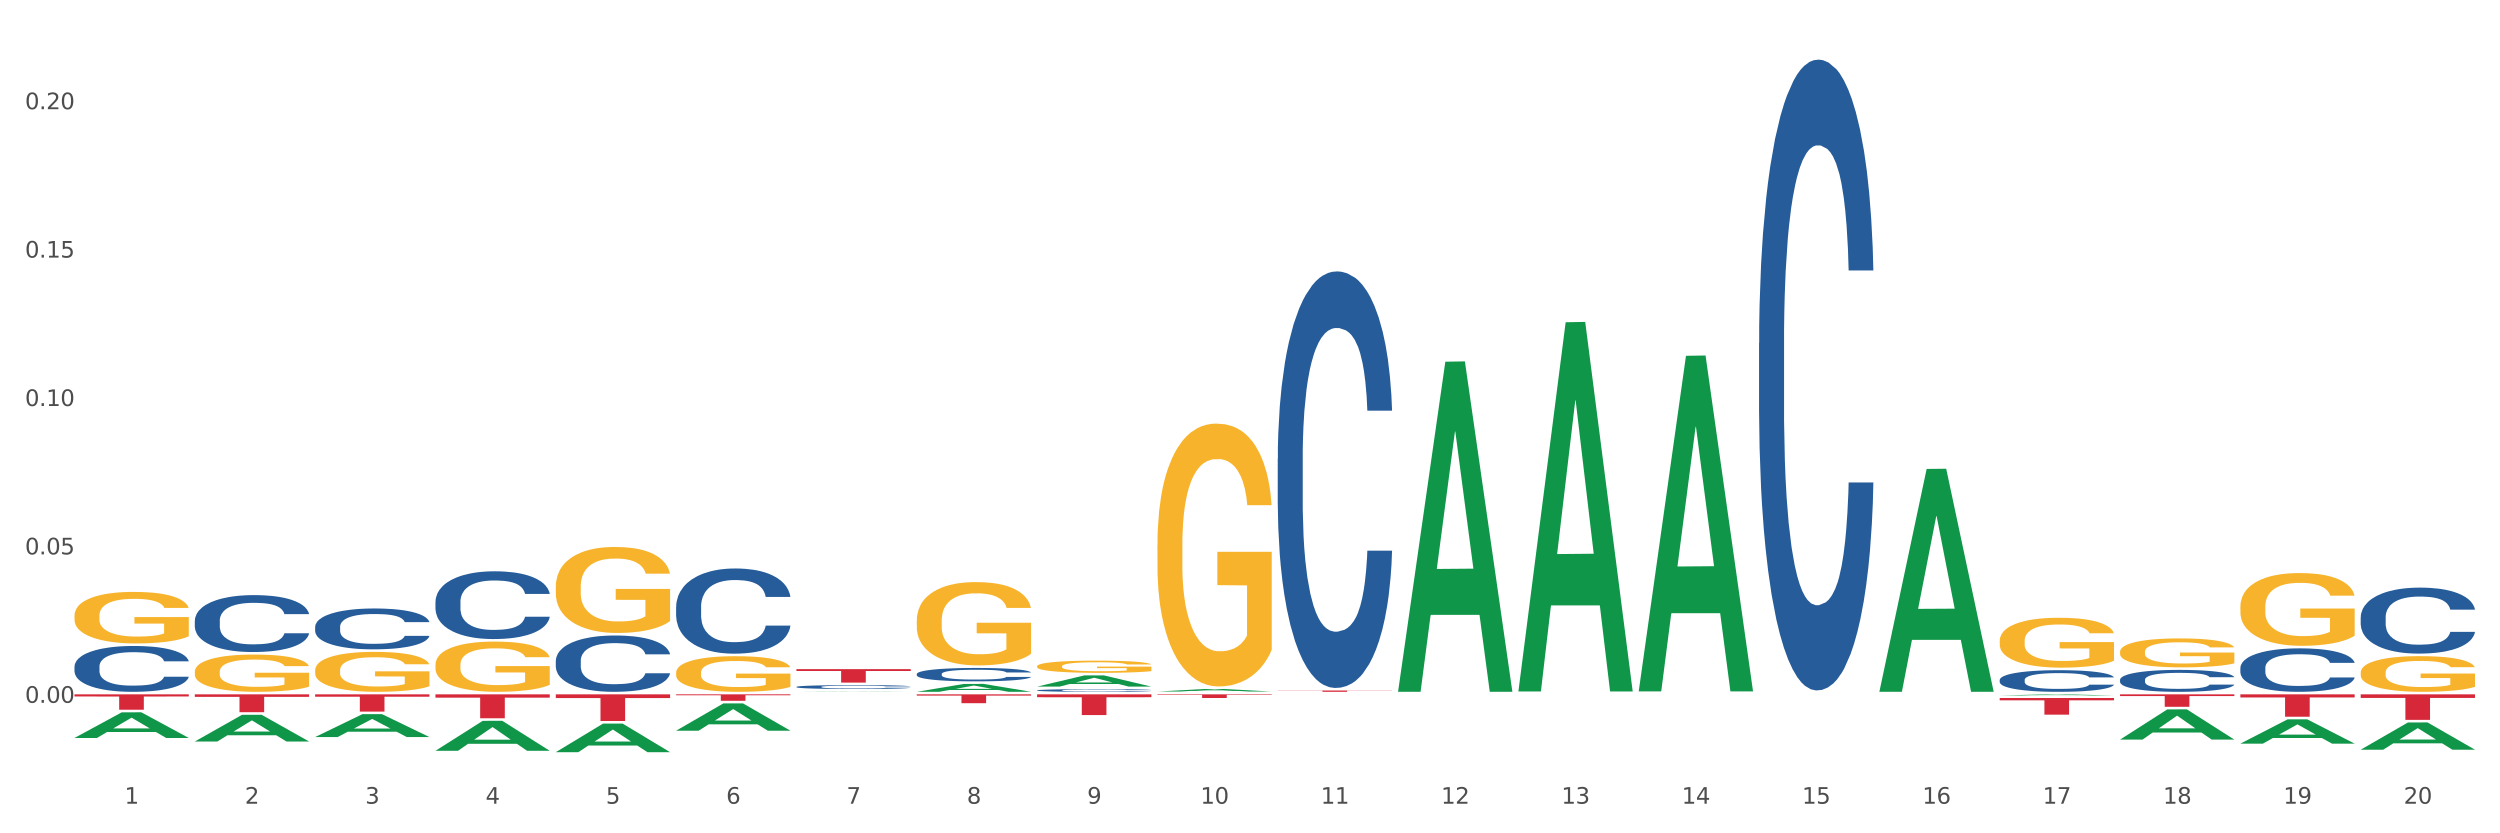 <?xml version="1.0" encoding="utf-8" standalone="no"?>
<!DOCTYPE svg PUBLIC "-//W3C//DTD SVG 1.1//EN"
  "http://www.w3.org/Graphics/SVG/1.1/DTD/svg11.dtd">
<svg xmlns:xlink="http://www.w3.org/1999/xlink" width="1080pt" height="360pt" viewBox="0 0 1080 360" xmlns="http://www.w3.org/2000/svg" version="1.1">
 <rect x="0" y="0" width="1080" height="360" fill="#333333" stroke="none"/>
 <defs>
  <style type="text/css">*{stroke-linejoin: round; stroke-linecap: butt}</style>
 </defs>
 <g id="figure_1">
  <g id="patch_1">
   <path d="M 0 360 
L 1080 360 
L 1080 0 
L 0 0 
z
" style="fill: #ffffff; stroke: #ffffff; stroke-linejoin: miter"/>
  </g>
  <g id="axes_1">
   <g id="matplotlib.axis_1">
    <g id="xtick_1">
     <g id="text_1">
      <!-- 1 -->
      <g style="fill: #4d4d4d" transform="translate(53.812 347.204) scale(0.096 -0.096)">
       <defs>
        <path id="DejaVuSans-31" d="M 794 531 
L 1825 531 
L 1825 4091 
L 703 3866 
L 703 4441 
L 1819 4666 
L 2450 4666 
L 2450 531 
L 3481 531 
L 3481 0 
L 794 0 
L 794 531 
z
" transform="scale(0.016)"/>
       </defs>
       <use xlink:href="#DejaVuSans-31"/>
      </g>
     </g>
    </g>
    <g id="xtick_2">
     <g id="text_2">
      <!-- 2 -->
      <g style="fill: #4d4d4d" transform="translate(105.793 347.204) scale(0.096 -0.096)">
       <defs>
        <path id="DejaVuSans-32" d="M 1228 531 
L 3431 531 
L 3431 0 
L 469 0 
L 469 531 
Q 828 903 1448 1529 
Q 2069 2156 2228 2338 
Q 2531 2678 2651 2914 
Q 2772 3150 2772 3378 
Q 2772 3750 2511 3984 
Q 2250 4219 1831 4219 
Q 1534 4219 1204 4116 
Q 875 4013 500 3803 
L 500 4441 
Q 881 4594 1212 4672 
Q 1544 4750 1819 4750 
Q 2544 4750 2975 4387 
Q 3406 4025 3406 3419 
Q 3406 3131 3298 2873 
Q 3191 2616 2906 2266 
Q 2828 2175 2409 1742 
Q 1991 1309 1228 531 
z
" transform="scale(0.016)"/>
       </defs>
       <use xlink:href="#DejaVuSans-32"/>
      </g>
     </g>
    </g>
    <g id="xtick_3">
     <g id="text_3">
      <!-- 3 -->
      <g style="fill: #4d4d4d" transform="translate(157.774 347.204) scale(0.096 -0.096)">
       <defs>
        <path id="DejaVuSans-33" d="M 2597 2516 
Q 3050 2419 3304 2112 
Q 3559 1806 3559 1356 
Q 3559 666 3084 287 
Q 2609 -91 1734 -91 
Q 1441 -91 1130 -33 
Q 819 25 488 141 
L 488 750 
Q 750 597 1062 519 
Q 1375 441 1716 441 
Q 2309 441 2620 675 
Q 2931 909 2931 1356 
Q 2931 1769 2642 2001 
Q 2353 2234 1838 2234 
L 1294 2234 
L 1294 2753 
L 1863 2753 
Q 2328 2753 2575 2939 
Q 2822 3125 2822 3475 
Q 2822 3834 2567 4026 
Q 2313 4219 1838 4219 
Q 1578 4219 1281 4162 
Q 984 4106 628 3988 
L 628 4550 
Q 988 4650 1302 4700 
Q 1616 4750 1894 4750 
Q 2613 4750 3031 4423 
Q 3450 4097 3450 3541 
Q 3450 3153 3228 2886 
Q 3006 2619 2597 2516 
z
" transform="scale(0.016)"/>
       </defs>
       <use xlink:href="#DejaVuSans-33"/>
      </g>
     </g>
    </g>
    <g id="xtick_4">
     <g id="text_4">
      <!-- 4 -->
      <g style="fill: #4d4d4d" transform="translate(209.756 347.204) scale(0.096 -0.096)">
       <defs>
        <path id="DejaVuSans-34" d="M 2419 4116 
L 825 1625 
L 2419 1625 
L 2419 4116 
z
M 2253 4666 
L 3047 4666 
L 3047 1625 
L 3713 1625 
L 3713 1100 
L 3047 1100 
L 3047 0 
L 2419 0 
L 2419 1100 
L 313 1100 
L 313 1709 
L 2253 4666 
z
" transform="scale(0.016)"/>
       </defs>
       <use xlink:href="#DejaVuSans-34"/>
      </g>
     </g>
    </g>
    <g id="xtick_5">
     <g id="text_5">
      <!-- 5 -->
      <g style="fill: #4d4d4d" transform="translate(261.737 347.204) scale(0.096 -0.096)">
       <defs>
        <path id="DejaVuSans-35" d="M 691 4666 
L 3169 4666 
L 3169 4134 
L 1269 4134 
L 1269 2991 
Q 1406 3038 1543 3061 
Q 1681 3084 1819 3084 
Q 2600 3084 3056 2656 
Q 3513 2228 3513 1497 
Q 3513 744 3044 326 
Q 2575 -91 1722 -91 
Q 1428 -91 1123 -41 
Q 819 9 494 109 
L 494 744 
Q 775 591 1075 516 
Q 1375 441 1709 441 
Q 2250 441 2565 725 
Q 2881 1009 2881 1497 
Q 2881 1984 2565 2268 
Q 2250 2553 1709 2553 
Q 1456 2553 1204 2497 
Q 953 2441 691 2322 
L 691 4666 
z
" transform="scale(0.016)"/>
       </defs>
       <use xlink:href="#DejaVuSans-35"/>
      </g>
     </g>
    </g>
    <g id="xtick_6">
     <g id="text_6">
      <!-- 6 -->
      <g style="fill: #4d4d4d" transform="translate(313.718 347.204) scale(0.096 -0.096)">
       <defs>
        <path id="DejaVuSans-36" d="M 2113 2584 
Q 1688 2584 1439 2293 
Q 1191 2003 1191 1497 
Q 1191 994 1439 701 
Q 1688 409 2113 409 
Q 2538 409 2786 701 
Q 3034 994 3034 1497 
Q 3034 2003 2786 2293 
Q 2538 2584 2113 2584 
z
M 3366 4563 
L 3366 3988 
Q 3128 4100 2886 4159 
Q 2644 4219 2406 4219 
Q 1781 4219 1451 3797 
Q 1122 3375 1075 2522 
Q 1259 2794 1537 2939 
Q 1816 3084 2150 3084 
Q 2853 3084 3261 2657 
Q 3669 2231 3669 1497 
Q 3669 778 3244 343 
Q 2819 -91 2113 -91 
Q 1303 -91 875 529 
Q 447 1150 447 2328 
Q 447 3434 972 4092 
Q 1497 4750 2381 4750 
Q 2619 4750 2861 4703 
Q 3103 4656 3366 4563 
z
" transform="scale(0.016)"/>
       </defs>
       <use xlink:href="#DejaVuSans-36"/>
      </g>
     </g>
    </g>
    <g id="xtick_7">
     <g id="text_7">
      <!-- 7 -->
      <g style="fill: #4d4d4d" transform="translate(365.699 347.204) scale(0.096 -0.096)">
       <defs>
        <path id="DejaVuSans-37" d="M 525 4666 
L 3525 4666 
L 3525 4397 
L 1831 0 
L 1172 0 
L 2766 4134 
L 525 4134 
L 525 4666 
z
" transform="scale(0.016)"/>
       </defs>
       <use xlink:href="#DejaVuSans-37"/>
      </g>
     </g>
    </g>
    <g id="xtick_8">
     <g id="text_8">
      <!-- 8 -->
      <g style="fill: #4d4d4d" transform="translate(417.68 347.204) scale(0.096 -0.096)">
       <defs>
        <path id="DejaVuSans-38" d="M 2034 2216 
Q 1584 2216 1326 1975 
Q 1069 1734 1069 1313 
Q 1069 891 1326 650 
Q 1584 409 2034 409 
Q 2484 409 2743 651 
Q 3003 894 3003 1313 
Q 3003 1734 2745 1975 
Q 2488 2216 2034 2216 
z
M 1403 2484 
Q 997 2584 770 2862 
Q 544 3141 544 3541 
Q 544 4100 942 4425 
Q 1341 4750 2034 4750 
Q 2731 4750 3128 4425 
Q 3525 4100 3525 3541 
Q 3525 3141 3298 2862 
Q 3072 2584 2669 2484 
Q 3125 2378 3379 2068 
Q 3634 1759 3634 1313 
Q 3634 634 3220 271 
Q 2806 -91 2034 -91 
Q 1263 -91 848 271 
Q 434 634 434 1313 
Q 434 1759 690 2068 
Q 947 2378 1403 2484 
z
M 1172 3481 
Q 1172 3119 1398 2916 
Q 1625 2713 2034 2713 
Q 2441 2713 2670 2916 
Q 2900 3119 2900 3481 
Q 2900 3844 2670 4047 
Q 2441 4250 2034 4250 
Q 1625 4250 1398 4047 
Q 1172 3844 1172 3481 
z
" transform="scale(0.016)"/>
       </defs>
       <use xlink:href="#DejaVuSans-38"/>
      </g>
     </g>
    </g>
    <g id="xtick_9">
     <g id="text_9">
      <!-- 9 -->
      <g style="fill: #4d4d4d" transform="translate(469.662 347.204) scale(0.096 -0.096)">
       <defs>
        <path id="DejaVuSans-39" d="M 703 97 
L 703 672 
Q 941 559 1184 500 
Q 1428 441 1663 441 
Q 2288 441 2617 861 
Q 2947 1281 2994 2138 
Q 2813 1869 2534 1725 
Q 2256 1581 1919 1581 
Q 1219 1581 811 2004 
Q 403 2428 403 3163 
Q 403 3881 828 4315 
Q 1253 4750 1959 4750 
Q 2769 4750 3195 4129 
Q 3622 3509 3622 2328 
Q 3622 1225 3098 567 
Q 2575 -91 1691 -91 
Q 1453 -91 1209 -44 
Q 966 3 703 97 
z
M 1959 2075 
Q 2384 2075 2632 2365 
Q 2881 2656 2881 3163 
Q 2881 3666 2632 3958 
Q 2384 4250 1959 4250 
Q 1534 4250 1286 3958 
Q 1038 3666 1038 3163 
Q 1038 2656 1286 2365 
Q 1534 2075 1959 2075 
z
" transform="scale(0.016)"/>
       </defs>
       <use xlink:href="#DejaVuSans-39"/>
      </g>
     </g>
    </g>
    <g id="xtick_10">
     <g id="text_10">
      <!-- 10 -->
      <g style="fill: #4d4d4d" transform="translate(518.589 347.204) scale(0.096 -0.096)">
       <defs>
        <path id="DejaVuSans-30" d="M 2034 4250 
Q 1547 4250 1301 3770 
Q 1056 3291 1056 2328 
Q 1056 1369 1301 889 
Q 1547 409 2034 409 
Q 2525 409 2770 889 
Q 3016 1369 3016 2328 
Q 3016 3291 2770 3770 
Q 2525 4250 2034 4250 
z
M 2034 4750 
Q 2819 4750 3233 4129 
Q 3647 3509 3647 2328 
Q 3647 1150 3233 529 
Q 2819 -91 2034 -91 
Q 1250 -91 836 529 
Q 422 1150 422 2328 
Q 422 3509 836 4129 
Q 1250 4750 2034 4750 
z
" transform="scale(0.016)"/>
       </defs>
       <use xlink:href="#DejaVuSans-31"/>
       <use xlink:href="#DejaVuSans-30" transform="translate(63.623 0)"/>
      </g>
     </g>
    </g>
    <g id="xtick_11">
     <g id="text_11">
      <!-- 11 -->
      <g style="fill: #4d4d4d" transform="translate(570.57 347.204) scale(0.096 -0.096)">
       <use xlink:href="#DejaVuSans-31"/>
       <use xlink:href="#DejaVuSans-31" transform="translate(63.623 0)"/>
      </g>
     </g>
    </g>
    <g id="xtick_12">
     <g id="text_12">
      <!-- 12 -->
      <g style="fill: #4d4d4d" transform="translate(622.551 347.204) scale(0.096 -0.096)">
       <use xlink:href="#DejaVuSans-31"/>
       <use xlink:href="#DejaVuSans-32" transform="translate(63.623 0)"/>
      </g>
     </g>
    </g>
    <g id="xtick_13">
     <g id="text_13">
      <!-- 13 -->
      <g style="fill: #4d4d4d" transform="translate(674.533 347.204) scale(0.096 -0.096)">
       <use xlink:href="#DejaVuSans-31"/>
       <use xlink:href="#DejaVuSans-33" transform="translate(63.623 0)"/>
      </g>
     </g>
    </g>
    <g id="xtick_14">
     <g id="text_14">
      <!-- 14 -->
      <g style="fill: #4d4d4d" transform="translate(726.514 347.204) scale(0.096 -0.096)">
       <use xlink:href="#DejaVuSans-31"/>
       <use xlink:href="#DejaVuSans-34" transform="translate(63.623 0)"/>
      </g>
     </g>
    </g>
    <g id="xtick_15">
     <g id="text_15">
      <!-- 15 -->
      <g style="fill: #4d4d4d" transform="translate(778.495 347.204) scale(0.096 -0.096)">
       <use xlink:href="#DejaVuSans-31"/>
       <use xlink:href="#DejaVuSans-35" transform="translate(63.623 0)"/>
      </g>
     </g>
    </g>
    <g id="xtick_16">
     <g id="text_16">
      <!-- 16 -->
      <g style="fill: #4d4d4d" transform="translate(830.476 347.204) scale(0.096 -0.096)">
       <use xlink:href="#DejaVuSans-31"/>
       <use xlink:href="#DejaVuSans-36" transform="translate(63.623 0)"/>
      </g>
     </g>
    </g>
    <g id="xtick_17">
     <g id="text_17">
      <!-- 17 -->
      <g style="fill: #4d4d4d" transform="translate(882.457 347.204) scale(0.096 -0.096)">
       <use xlink:href="#DejaVuSans-31"/>
       <use xlink:href="#DejaVuSans-37" transform="translate(63.623 0)"/>
      </g>
     </g>
    </g>
    <g id="xtick_18">
     <g id="text_18">
      <!-- 18 -->
      <g style="fill: #4d4d4d" transform="translate(934.439 347.204) scale(0.096 -0.096)">
       <use xlink:href="#DejaVuSans-31"/>
       <use xlink:href="#DejaVuSans-38" transform="translate(63.623 0)"/>
      </g>
     </g>
    </g>
    <g id="xtick_19">
     <g id="text_19">
      <!-- 19 -->
      <g style="fill: #4d4d4d" transform="translate(986.42 347.204) scale(0.096 -0.096)">
       <use xlink:href="#DejaVuSans-31"/>
       <use xlink:href="#DejaVuSans-39" transform="translate(63.623 0)"/>
      </g>
     </g>
    </g>
    <g id="xtick_20">
     <g id="text_20">
      <!-- 20 -->
      <g style="fill: #4d4d4d" transform="translate(1038.401 347.204) scale(0.096 -0.096)">
       <use xlink:href="#DejaVuSans-32"/>
       <use xlink:href="#DejaVuSans-30" transform="translate(63.623 0)"/>
      </g>
     </g>
    </g>
    <g id="xtick_21"/>
    <g id="xtick_22"/>
    <g id="xtick_23"/>
    <g id="xtick_24"/>
    <g id="xtick_25"/>
    <g id="xtick_26"/>
    <g id="xtick_27"/>
    <g id="xtick_28"/>
    <g id="xtick_29"/>
    <g id="xtick_30"/>
    <g id="xtick_31"/>
    <g id="xtick_32"/>
    <g id="xtick_33"/>
    <g id="xtick_34"/>
    <g id="xtick_35"/>
    <g id="xtick_36"/>
    <g id="xtick_37"/>
    <g id="xtick_38"/>
    <g id="xtick_39"/>
   </g>
   <g id="matplotlib.axis_2">
    <g id="ytick_1">
     <g id="text_21">
      <!-- 0.00 -->
      <g style="fill: #4d4d4d" transform="translate(10.8 303.607) scale(0.096 -0.096)">
       <defs>
        <path id="DejaVuSans-2e" d="M 684 794 
L 1344 794 
L 1344 0 
L 684 0 
L 684 794 
z
" transform="scale(0.016)"/>
       </defs>
       <use xlink:href="#DejaVuSans-30"/>
       <use xlink:href="#DejaVuSans-2e" transform="translate(63.623 0)"/>
       <use xlink:href="#DejaVuSans-30" transform="translate(95.41 0)"/>
       <use xlink:href="#DejaVuSans-30" transform="translate(159.033 0)"/>
      </g>
     </g>
    </g>
    <g id="ytick_2">
     <g id="text_22">
      <!-- 0.05 -->
      <g style="fill: #4d4d4d" transform="translate(10.8 239.5) scale(0.096 -0.096)">
       <use xlink:href="#DejaVuSans-30"/>
       <use xlink:href="#DejaVuSans-2e" transform="translate(63.623 0)"/>
       <use xlink:href="#DejaVuSans-30" transform="translate(95.41 0)"/>
       <use xlink:href="#DejaVuSans-35" transform="translate(159.033 0)"/>
      </g>
     </g>
    </g>
    <g id="ytick_3">
     <g id="text_23">
      <!-- 0.10 -->
      <g style="fill: #4d4d4d" transform="translate(10.8 175.392) scale(0.096 -0.096)">
       <use xlink:href="#DejaVuSans-30"/>
       <use xlink:href="#DejaVuSans-2e" transform="translate(63.623 0)"/>
       <use xlink:href="#DejaVuSans-31" transform="translate(95.41 0)"/>
       <use xlink:href="#DejaVuSans-30" transform="translate(159.033 0)"/>
      </g>
     </g>
    </g>
    <g id="ytick_4">
     <g id="text_24">
      <!-- 0.15 -->
      <g style="fill: #4d4d4d" transform="translate(10.8 111.285) scale(0.096 -0.096)">
       <use xlink:href="#DejaVuSans-30"/>
       <use xlink:href="#DejaVuSans-2e" transform="translate(63.623 0)"/>
       <use xlink:href="#DejaVuSans-31" transform="translate(95.41 0)"/>
       <use xlink:href="#DejaVuSans-35" transform="translate(159.033 0)"/>
      </g>
     </g>
    </g>
    <g id="ytick_5">
     <g id="text_25">
      <!-- 0.20 -->
      <g style="fill: #4d4d4d" transform="translate(10.8 47.178) scale(0.096 -0.096)">
       <use xlink:href="#DejaVuSans-30"/>
       <use xlink:href="#DejaVuSans-2e" transform="translate(63.623 0)"/>
       <use xlink:href="#DejaVuSans-32" transform="translate(95.41 0)"/>
       <use xlink:href="#DejaVuSans-30" transform="translate(159.033 0)"/>
      </g>
     </g>
    </g>
    <g id="ytick_6"/>
    <g id="ytick_7"/>
    <g id="ytick_8"/>
    <g id="ytick_9"/>
    <g id="ytick_10"/>
   </g>
   <g id="PolyCollection_1">
    <path d="M 32.175 318.787 
L 32.226 318.776 
L 52.59 307.721 
L 61.041 307.71 
L 81.557 318.808 
L 71.783 318.808 
L 67.353 316.223 
L 46.328 316.223 
L 46.175 316.265 
L 41.899 318.808 
L 32.175 318.808 
L 32.175 318.787 
L 48.975 314.681 
L 64.706 314.671 
L 56.917 310.075 
L 56.815 310.055 
L 56.713 310.086 
L 48.924 314.671 
L 48.975 314.681 
L 32.175 318.787 
z
" clip-path="url(#pe791f18c8d)" style="fill: #109648"/>
    <path d="M 1019.818 323.856 
L 1019.869 323.845 
L 1040.233 312.099 
L 1048.684 312.088 
L 1069.2 323.878 
L 1059.425 323.878 
L 1054.996 321.133 
L 1033.971 321.133 
L 1033.818 321.177 
L 1029.542 323.878 
L 1019.818 323.878 
L 1019.818 323.856 
L 1036.618 319.494 
L 1052.349 319.483 
L 1044.56 314.601 
L 1044.458 314.579 
L 1044.356 314.612 
L 1036.567 319.483 
L 1036.618 319.494 
L 1019.818 323.856 
z
" clip-path="url(#pe791f18c8d)" style="fill: #109648"/>
    <path d="M 863.874 293.719 
L 863.933 293.711 
L 863.933 293.472 
L 864.108 293.148 
L 864.75 292.551 
L 865.567 292.099 
L 866.968 291.57 
L 867.727 291.348 
L 868.719 291.101 
L 870.762 290.7 
L 873.097 290.359 
L 874.731 290.171 
L 875.957 290.052 
L 878.701 289.838 
L 880.277 289.745 
L 881.911 289.668 
L 883.312 289.617 
L 885.647 289.557 
L 887.515 289.531 
L 889.674 289.523 
L 891.484 289.531 
L 893.877 289.565 
L 897.379 289.668 
L 898.722 289.727 
L 900.531 289.83 
L 902.399 289.966 
L 903.917 290.103 
L 905.668 290.299 
L 907.478 290.555 
L 909.229 290.879 
L 910.455 291.178 
L 911.447 291.493 
L 912.322 291.877 
L 912.965 292.295 
L 913.256 292.645 
L 902.574 292.645 
L 902.283 292.329 
L 901.699 291.988 
L 901.115 291.758 
L 900.473 291.57 
L 899.481 291.357 
L 898.605 291.22 
L 897.146 291.058 
L 895.803 290.956 
L 894.694 290.896 
L 893.352 290.845 
L 890.492 290.794 
L 888.449 290.794 
L 887.164 290.811 
L 885.588 290.853 
L 884.246 290.913 
L 882.67 291.015 
L 881.444 291.126 
L 880.218 291.271 
L 879.518 291.374 
L 878.467 291.561 
L 877.767 291.715 
L 876.833 291.979 
L 876.307 292.167 
L 875.373 292.653 
L 874.965 293.012 
L 874.79 293.259 
L 874.673 293.532 
L 874.673 294.863 
L 875.023 295.46 
L 875.315 295.716 
L 875.782 296.006 
L 876.658 296.381 
L 877.942 296.748 
L 879.284 297.012 
L 880.393 297.174 
L 881.444 297.294 
L 882.495 297.387 
L 883.779 297.473 
L 884.83 297.524 
L 886.406 297.575 
L 888.273 297.601 
L 889.733 297.601 
L 892.71 297.558 
L 894.052 297.515 
L 895.336 297.456 
L 896.737 297.362 
L 897.846 297.259 
L 898.488 297.183 
L 899.539 297.021 
L 900.356 296.85 
L 901.057 296.654 
L 901.524 296.483 
L 902.049 296.227 
L 902.458 295.937 
L 902.574 295.784 
L 913.256 295.784 
L 913.023 296.091 
L 912.614 296.389 
L 911.797 296.79 
L 911.155 297.021 
L 910.163 297.302 
L 909.112 297.541 
L 907.653 297.805 
L 906.31 298.002 
L 904.909 298.172 
L 903.392 298.326 
L 900.648 298.539 
L 899.656 298.599 
L 897.555 298.701 
L 895.92 298.761 
L 893.527 298.82 
L 891.075 298.855 
L 888.507 298.863 
L 886.23 298.846 
L 883.72 298.795 
L 882.144 298.744 
L 880.393 298.667 
L 878.35 298.547 
L 876.424 298.402 
L 874.615 298.232 
L 872.922 298.036 
L 871.346 297.814 
L 869.303 297.447 
L 867.785 297.089 
L 866.676 296.756 
L 865.917 296.475 
L 865.158 296.116 
L 864.75 295.869 
L 864.108 295.272 
L 863.874 294.717 
L 863.874 293.719 
z
" clip-path="url(#pe791f18c8d)" style="fill: #255c99"/>
    <path d="M 759.912 148.204 
L 759.97 147.955 
L 759.97 140.987 
L 760.145 131.53 
L 760.787 114.109 
L 761.605 100.918 
L 763.006 85.488 
L 763.764 79.018 
L 764.757 71.801 
L 766.8 60.104 
L 769.135 50.149 
L 770.769 44.674 
L 771.995 41.189 
L 774.738 34.968 
L 776.314 32.23 
L 777.949 29.99 
L 779.349 28.497 
L 781.684 26.755 
L 783.552 26.008 
L 785.712 25.759 
L 787.521 26.008 
L 789.915 27.004 
L 793.417 29.99 
L 794.76 31.732 
L 796.569 34.719 
L 798.437 38.701 
L 799.955 42.683 
L 801.706 48.407 
L 803.515 55.873 
L 805.266 65.33 
L 806.492 74.04 
L 807.484 83.249 
L 808.36 94.448 
L 809.002 106.642 
L 809.294 116.846 
L 798.612 116.846 
L 798.32 107.638 
L 797.736 97.683 
L 797.153 90.964 
L 796.511 85.488 
L 795.518 79.267 
L 794.643 75.285 
L 793.183 70.556 
L 791.841 67.57 
L 790.732 65.828 
L 789.389 64.334 
L 786.529 62.841 
L 784.486 62.841 
L 783.202 63.339 
L 781.626 64.583 
L 780.283 66.325 
L 778.707 69.312 
L 777.482 72.547 
L 776.256 76.778 
L 775.555 79.764 
L 774.505 85.24 
L 773.804 89.719 
L 772.87 97.434 
L 772.345 102.909 
L 771.411 117.095 
L 771.002 127.548 
L 770.827 134.765 
L 770.711 142.729 
L 770.711 181.553 
L 771.061 198.973 
L 771.353 206.44 
L 771.82 214.901 
L 772.695 225.852 
L 773.979 236.553 
L 775.322 244.268 
L 776.431 248.996 
L 777.482 252.481 
L 778.532 255.218 
L 779.816 257.707 
L 780.867 259.2 
L 782.443 260.693 
L 784.311 261.44 
L 785.77 261.44 
L 788.747 260.196 
L 790.09 258.951 
L 791.374 257.209 
L 792.775 254.472 
L 793.884 251.485 
L 794.526 249.245 
L 795.577 244.517 
L 796.394 239.539 
L 797.094 233.815 
L 797.561 228.838 
L 798.087 221.372 
L 798.495 212.91 
L 798.612 208.431 
L 809.294 208.431 
L 809.061 217.39 
L 808.652 226.1 
L 807.835 237.797 
L 807.193 244.517 
L 806.2 252.73 
L 805.15 259.698 
L 803.69 267.413 
L 802.348 273.137 
L 800.947 278.114 
L 799.429 282.594 
L 796.686 288.816 
L 795.693 290.558 
L 793.592 293.544 
L 791.958 295.286 
L 789.564 297.029 
L 787.113 298.024 
L 784.545 298.273 
L 782.268 297.775 
L 779.758 296.282 
L 778.182 294.789 
L 776.431 292.549 
L 774.388 289.065 
L 772.462 284.834 
L 770.652 279.856 
L 768.959 274.132 
L 767.383 267.662 
L 765.34 256.96 
L 763.823 246.508 
L 762.714 236.802 
L 761.955 228.589 
L 761.196 218.137 
L 760.787 210.919 
L 760.145 193.498 
L 759.912 177.322 
L 759.912 148.204 
z
" clip-path="url(#pe791f18c8d)" style="fill: #255c99"/>
    <path d="M 551.987 198.104 
L 552.045 197.939 
L 552.045 193.338 
L 552.221 187.093 
L 552.863 175.589 
L 553.68 166.879 
L 555.081 156.689 
L 555.84 152.416 
L 556.832 147.651 
L 558.875 139.926 
L 561.21 133.353 
L 562.844 129.737 
L 564.07 127.436 
L 566.813 123.328 
L 568.389 121.52 
L 570.024 120.041 
L 571.425 119.055 
L 573.76 117.904 
L 575.627 117.411 
L 577.787 117.247 
L 579.597 117.411 
L 581.99 118.069 
L 585.492 120.041 
L 586.835 121.191 
L 588.644 123.163 
L 590.512 125.793 
L 592.03 128.422 
L 593.781 132.202 
L 595.59 137.133 
L 597.342 143.378 
L 598.567 149.13 
L 599.56 155.21 
L 600.435 162.606 
L 601.077 170.659 
L 601.369 177.397 
L 590.687 177.397 
L 590.395 171.316 
L 589.812 164.742 
L 589.228 160.305 
L 588.586 156.689 
L 587.594 152.581 
L 586.718 149.951 
L 585.259 146.829 
L 583.916 144.857 
L 582.807 143.706 
L 581.465 142.72 
L 578.604 141.734 
L 576.561 141.734 
L 575.277 142.063 
L 573.701 142.885 
L 572.359 144.035 
L 570.783 146.007 
L 569.557 148.144 
L 568.331 150.937 
L 567.631 152.91 
L 566.58 156.525 
L 565.879 159.483 
L 564.945 164.578 
L 564.42 168.193 
L 563.486 177.561 
L 563.078 184.463 
L 562.902 189.229 
L 562.786 194.488 
L 562.786 220.126 
L 563.136 231.63 
L 563.428 236.56 
L 563.895 242.148 
L 564.77 249.379 
L 566.055 256.446 
L 567.397 261.54 
L 568.506 264.663 
L 569.557 266.963 
L 570.607 268.771 
L 571.892 270.415 
L 572.942 271.401 
L 574.518 272.387 
L 576.386 272.88 
L 577.846 272.88 
L 580.822 272.058 
L 582.165 271.236 
L 583.449 270.086 
L 584.85 268.278 
L 585.959 266.306 
L 586.601 264.827 
L 587.652 261.704 
L 588.469 258.418 
L 589.17 254.638 
L 589.637 251.351 
L 590.162 246.421 
L 590.57 240.833 
L 590.687 237.875 
L 601.369 237.875 
L 601.136 243.791 
L 600.727 249.543 
L 599.91 257.267 
L 599.268 261.704 
L 598.275 267.128 
L 597.225 271.729 
L 595.766 276.824 
L 594.423 280.604 
L 593.022 283.891 
L 591.504 286.849 
L 588.761 290.958 
L 587.769 292.108 
L 585.667 294.08 
L 584.033 295.23 
L 581.64 296.381 
L 579.188 297.038 
L 576.62 297.203 
L 574.343 296.874 
L 571.833 295.888 
L 570.257 294.902 
L 568.506 293.423 
L 566.463 291.122 
L 564.537 288.328 
L 562.727 285.041 
L 561.035 281.261 
L 559.459 276.988 
L 557.416 269.922 
L 555.898 263.019 
L 554.789 256.61 
L 554.03 251.187 
L 553.271 244.284 
L 552.863 239.518 
L 552.221 228.014 
L 551.987 217.332 
L 551.987 198.104 
z
" clip-path="url(#pe791f18c8d)" style="fill: #255c99"/>
    <path d="M 448.025 298.231 
L 448.083 298.23 
L 448.083 298.201 
L 448.258 298.161 
L 448.9 298.088 
L 449.717 298.032 
L 451.118 297.967 
L 451.877 297.94 
L 452.869 297.91 
L 454.912 297.86 
L 457.247 297.818 
L 458.882 297.795 
L 460.107 297.781 
L 462.851 297.755 
L 464.427 297.743 
L 466.061 297.734 
L 467.462 297.727 
L 469.797 297.72 
L 471.665 297.717 
L 473.825 297.716 
L 475.634 297.717 
L 478.027 297.721 
L 481.53 297.734 
L 482.872 297.741 
L 484.682 297.754 
L 486.55 297.77 
L 488.067 297.787 
L 489.818 297.811 
L 491.628 297.843 
L 493.379 297.882 
L 494.605 297.919 
L 495.597 297.958 
L 496.473 298.005 
L 497.115 298.056 
L 497.407 298.099 
L 486.725 298.099 
L 486.433 298.06 
L 485.849 298.019 
L 485.266 297.99 
L 484.623 297.967 
L 483.631 297.941 
L 482.756 297.924 
L 481.296 297.904 
L 479.954 297.892 
L 478.845 297.884 
L 477.502 297.878 
L 474.642 297.872 
L 472.599 297.872 
L 471.315 297.874 
L 469.739 297.879 
L 468.396 297.887 
L 466.82 297.899 
L 465.594 297.913 
L 464.369 297.931 
L 463.668 297.943 
L 462.617 297.966 
L 461.917 297.985 
L 460.983 298.018 
L 460.458 298.041 
L 459.524 298.1 
L 459.115 298.144 
L 458.94 298.175 
L 458.823 298.208 
L 458.823 298.372 
L 459.174 298.445 
L 459.465 298.476 
L 459.932 298.512 
L 460.808 298.558 
L 462.092 298.603 
L 463.435 298.636 
L 464.544 298.656 
L 465.594 298.67 
L 466.645 298.682 
L 467.929 298.692 
L 468.98 298.699 
L 470.556 298.705 
L 472.424 298.708 
L 473.883 298.708 
L 476.86 298.703 
L 478.203 298.698 
L 479.487 298.69 
L 480.888 298.679 
L 481.997 298.666 
L 482.639 298.657 
L 483.69 298.637 
L 484.507 298.616 
L 485.207 298.592 
L 485.674 298.571 
L 486.199 298.539 
L 486.608 298.504 
L 486.725 298.485 
L 497.407 298.485 
L 497.173 298.523 
L 496.765 298.559 
L 495.947 298.608 
L 495.305 298.637 
L 494.313 298.671 
L 493.262 298.701 
L 491.803 298.733 
L 490.461 298.757 
L 489.06 298.778 
L 487.542 298.797 
L 484.799 298.823 
L 483.806 298.831 
L 481.705 298.843 
L 480.07 298.85 
L 477.677 298.858 
L 475.226 298.862 
L 472.657 298.863 
L 470.381 298.861 
L 467.871 298.855 
L 466.295 298.848 
L 464.544 298.839 
L 462.501 298.824 
L 460.574 298.806 
L 458.765 298.786 
L 457.072 298.761 
L 455.496 298.734 
L 453.453 298.689 
L 451.936 298.645 
L 450.826 298.604 
L 450.068 298.57 
L 449.309 298.526 
L 448.9 298.495 
L 448.258 298.422 
L 448.025 298.354 
L 448.025 298.231 
z
" clip-path="url(#pe791f18c8d)" style="fill: #255c99"/>
    <path d="M 396.043 291.158 
L 396.102 291.153 
L 396.102 291.005 
L 396.277 290.804 
L 396.919 290.433 
L 397.736 290.153 
L 399.137 289.825 
L 399.896 289.688 
L 400.888 289.534 
L 402.931 289.286 
L 405.266 289.074 
L 406.9 288.958 
L 408.126 288.884 
L 410.87 288.751 
L 412.446 288.693 
L 414.08 288.646 
L 415.481 288.614 
L 417.816 288.577 
L 419.684 288.561 
L 421.844 288.556 
L 423.653 288.561 
L 426.046 288.582 
L 429.549 288.646 
L 430.891 288.683 
L 432.701 288.746 
L 434.568 288.831 
L 436.086 288.915 
L 437.837 289.037 
L 439.647 289.196 
L 441.398 289.397 
L 442.624 289.582 
L 443.616 289.777 
L 444.492 290.016 
L 445.134 290.275 
L 445.426 290.492 
L 434.744 290.492 
L 434.452 290.296 
L 433.868 290.084 
L 433.284 289.941 
L 432.642 289.825 
L 431.65 289.693 
L 430.774 289.608 
L 429.315 289.508 
L 427.973 289.444 
L 426.863 289.407 
L 425.521 289.375 
L 422.661 289.344 
L 420.618 289.344 
L 419.334 289.354 
L 417.758 289.381 
L 416.415 289.418 
L 414.839 289.481 
L 413.613 289.55 
L 412.387 289.64 
L 411.687 289.703 
L 410.636 289.82 
L 409.936 289.915 
L 409.002 290.079 
L 408.477 290.195 
L 407.543 290.497 
L 407.134 290.719 
L 406.959 290.872 
L 406.842 291.042 
L 406.842 291.867 
L 407.192 292.237 
L 407.484 292.396 
L 407.951 292.576 
L 408.827 292.808 
L 410.111 293.036 
L 411.453 293.2 
L 412.563 293.3 
L 413.613 293.374 
L 414.664 293.432 
L 415.948 293.485 
L 416.999 293.517 
L 418.575 293.549 
L 420.443 293.565 
L 421.902 293.565 
L 424.879 293.538 
L 426.221 293.512 
L 427.506 293.475 
L 428.906 293.417 
L 430.016 293.353 
L 430.658 293.305 
L 431.708 293.205 
L 432.526 293.099 
L 433.226 292.978 
L 433.693 292.872 
L 434.218 292.713 
L 434.627 292.533 
L 434.744 292.438 
L 445.426 292.438 
L 445.192 292.628 
L 444.783 292.814 
L 443.966 293.062 
L 443.324 293.205 
L 442.332 293.38 
L 441.281 293.528 
L 439.822 293.692 
L 438.479 293.813 
L 437.078 293.919 
L 435.561 294.014 
L 432.817 294.146 
L 431.825 294.183 
L 429.724 294.247 
L 428.089 294.284 
L 425.696 294.321 
L 423.244 294.342 
L 420.676 294.347 
L 418.4 294.337 
L 415.89 294.305 
L 414.314 294.273 
L 412.563 294.226 
L 410.52 294.152 
L 408.593 294.062 
L 406.784 293.956 
L 405.091 293.834 
L 403.515 293.697 
L 401.472 293.469 
L 399.954 293.247 
L 398.845 293.041 
L 398.086 292.866 
L 397.328 292.644 
L 396.919 292.491 
L 396.277 292.121 
L 396.043 291.777 
L 396.043 291.158 
z
" clip-path="url(#pe791f18c8d)" style="fill: #255c99"/>
    <path d="M 1019.818 266.657 
L 1019.876 266.631 
L 1019.876 265.902 
L 1020.051 264.913 
L 1020.693 263.091 
L 1021.511 261.711 
L 1022.912 260.097 
L 1023.67 259.42 
L 1024.663 258.665 
L 1026.706 257.442 
L 1029.041 256.4 
L 1030.675 255.828 
L 1031.901 255.463 
L 1034.644 254.812 
L 1036.22 254.526 
L 1037.855 254.292 
L 1039.256 254.135 
L 1041.59 253.953 
L 1043.458 253.875 
L 1045.618 253.849 
L 1047.427 253.875 
L 1049.821 253.979 
L 1053.323 254.292 
L 1054.666 254.474 
L 1056.475 254.786 
L 1058.343 255.203 
L 1059.861 255.619 
L 1061.612 256.218 
L 1063.421 256.999 
L 1065.172 257.988 
L 1066.398 258.9 
L 1067.39 259.863 
L 1068.266 261.034 
L 1068.908 262.31 
L 1069.2 263.377 
L 1058.518 263.377 
L 1058.226 262.414 
L 1057.642 261.373 
L 1057.059 260.67 
L 1056.417 260.097 
L 1055.424 259.446 
L 1054.549 259.03 
L 1053.09 258.535 
L 1051.747 258.223 
L 1050.638 258.04 
L 1049.295 257.884 
L 1046.435 257.728 
L 1044.392 257.728 
L 1043.108 257.78 
L 1041.532 257.91 
L 1040.189 258.093 
L 1038.613 258.405 
L 1037.388 258.743 
L 1036.162 259.186 
L 1035.461 259.498 
L 1034.411 260.071 
L 1033.71 260.54 
L 1032.776 261.347 
L 1032.251 261.919 
L 1031.317 263.403 
L 1030.908 264.497 
L 1030.733 265.252 
L 1030.617 266.085 
L 1030.617 270.146 
L 1030.967 271.968 
L 1031.259 272.749 
L 1031.726 273.634 
L 1032.601 274.78 
L 1033.885 275.899 
L 1035.228 276.706 
L 1036.337 277.201 
L 1037.388 277.565 
L 1038.438 277.852 
L 1039.722 278.112 
L 1040.773 278.268 
L 1042.349 278.424 
L 1044.217 278.502 
L 1045.676 278.502 
L 1048.653 278.372 
L 1049.996 278.242 
L 1051.28 278.06 
L 1052.681 277.773 
L 1053.79 277.461 
L 1054.432 277.227 
L 1055.483 276.732 
L 1056.3 276.212 
L 1057 275.613 
L 1057.467 275.092 
L 1057.993 274.311 
L 1058.401 273.426 
L 1058.518 272.957 
L 1069.2 272.957 
L 1068.967 273.895 
L 1068.558 274.806 
L 1067.741 276.029 
L 1067.099 276.732 
L 1066.106 277.591 
L 1065.056 278.32 
L 1063.596 279.127 
L 1062.254 279.726 
L 1060.853 280.247 
L 1059.335 280.715 
L 1056.592 281.366 
L 1055.599 281.548 
L 1053.498 281.861 
L 1051.864 282.043 
L 1049.47 282.225 
L 1047.019 282.329 
L 1044.451 282.355 
L 1042.174 282.303 
L 1039.664 282.147 
L 1038.088 281.991 
L 1036.337 281.757 
L 1034.294 281.392 
L 1032.368 280.95 
L 1030.558 280.429 
L 1028.865 279.83 
L 1027.289 279.153 
L 1025.246 278.034 
L 1023.729 276.94 
L 1022.62 275.925 
L 1021.861 275.066 
L 1021.102 273.973 
L 1020.693 273.218 
L 1020.051 271.395 
L 1019.818 269.703 
L 1019.818 266.657 
z
" clip-path="url(#pe791f18c8d)" style="fill: #255c99"/>
    <path d="M 967.837 288.524 
L 967.895 288.507 
L 967.895 288.027 
L 968.07 287.376 
L 968.712 286.175 
L 969.529 285.267 
L 970.93 284.204 
L 971.689 283.758 
L 972.681 283.261 
L 974.724 282.455 
L 977.059 281.769 
L 978.694 281.392 
L 979.92 281.152 
L 982.663 280.723 
L 984.239 280.534 
L 985.873 280.38 
L 987.274 280.277 
L 989.609 280.157 
L 991.477 280.106 
L 993.637 280.089 
L 995.446 280.106 
L 997.84 280.174 
L 1001.342 280.38 
L 1002.684 280.5 
L 1004.494 280.706 
L 1006.362 280.98 
L 1007.879 281.255 
L 1009.631 281.649 
L 1011.44 282.163 
L 1013.191 282.815 
L 1014.417 283.415 
L 1015.409 284.049 
L 1016.285 284.821 
L 1016.927 285.661 
L 1017.219 286.364 
L 1006.537 286.364 
L 1006.245 285.73 
L 1005.661 285.044 
L 1005.078 284.581 
L 1004.435 284.204 
L 1003.443 283.775 
L 1002.568 283.501 
L 1001.108 283.175 
L 999.766 282.969 
L 998.657 282.849 
L 997.314 282.746 
L 994.454 282.643 
L 992.411 282.643 
L 991.127 282.678 
L 989.551 282.763 
L 988.208 282.883 
L 986.632 283.089 
L 985.406 283.312 
L 984.181 283.603 
L 983.48 283.809 
L 982.429 284.186 
L 981.729 284.495 
L 980.795 285.027 
L 980.27 285.404 
L 979.336 286.381 
L 978.927 287.101 
L 978.752 287.598 
L 978.635 288.147 
L 978.635 290.822 
L 978.986 292.022 
L 979.277 292.536 
L 979.744 293.119 
L 980.62 293.874 
L 981.904 294.611 
L 983.247 295.142 
L 984.356 295.468 
L 985.406 295.708 
L 986.457 295.897 
L 987.741 296.068 
L 988.792 296.171 
L 990.368 296.274 
L 992.236 296.326 
L 993.695 296.326 
L 996.672 296.24 
L 998.015 296.154 
L 999.299 296.034 
L 1000.7 295.845 
L 1001.809 295.64 
L 1002.451 295.485 
L 1003.502 295.16 
L 1004.319 294.817 
L 1005.019 294.422 
L 1005.486 294.079 
L 1006.012 293.565 
L 1006.42 292.982 
L 1006.537 292.674 
L 1017.219 292.674 
L 1016.985 293.291 
L 1016.577 293.891 
L 1015.76 294.697 
L 1015.117 295.16 
L 1014.125 295.725 
L 1013.074 296.205 
L 1011.615 296.737 
L 1010.273 297.131 
L 1008.872 297.474 
L 1007.354 297.783 
L 1004.611 298.212 
L 1003.618 298.332 
L 1001.517 298.537 
L 999.883 298.657 
L 997.489 298.777 
L 995.038 298.846 
L 992.469 298.863 
L 990.193 298.829 
L 987.683 298.726 
L 986.107 298.623 
L 984.356 298.469 
L 982.313 298.229 
L 980.386 297.937 
L 978.577 297.594 
L 976.884 297.2 
L 975.308 296.754 
L 973.265 296.017 
L 971.748 295.297 
L 970.638 294.628 
L 969.88 294.062 
L 969.121 293.342 
L 968.712 292.845 
L 968.07 291.645 
L 967.837 290.53 
L 967.837 288.524 
z
" clip-path="url(#pe791f18c8d)" style="fill: #255c99"/>
    <path d="M 915.855 293.648 
L 915.914 293.64 
L 915.914 293.398 
L 916.089 293.069 
L 916.731 292.464 
L 917.548 292.005 
L 918.949 291.469 
L 919.708 291.244 
L 920.7 290.993 
L 922.743 290.587 
L 925.078 290.241 
L 926.713 290.051 
L 927.938 289.93 
L 930.682 289.713 
L 932.258 289.618 
L 933.892 289.54 
L 935.293 289.489 
L 937.628 289.428 
L 939.496 289.402 
L 941.656 289.393 
L 943.465 289.402 
L 945.858 289.437 
L 949.361 289.54 
L 950.703 289.601 
L 952.513 289.705 
L 954.381 289.843 
L 955.898 289.982 
L 957.649 290.18 
L 959.459 290.44 
L 961.21 290.769 
L 962.436 291.071 
L 963.428 291.391 
L 964.304 291.78 
L 964.946 292.204 
L 965.238 292.559 
L 954.556 292.559 
L 954.264 292.239 
L 953.68 291.893 
L 953.096 291.659 
L 952.454 291.469 
L 951.462 291.253 
L 950.586 291.114 
L 949.127 290.95 
L 947.785 290.846 
L 946.676 290.786 
L 945.333 290.734 
L 942.473 290.682 
L 940.43 290.682 
L 939.146 290.699 
L 937.57 290.743 
L 936.227 290.803 
L 934.651 290.907 
L 933.425 291.019 
L 932.199 291.166 
L 931.499 291.27 
L 930.448 291.46 
L 929.748 291.616 
L 928.814 291.884 
L 928.289 292.074 
L 927.355 292.567 
L 926.946 292.931 
L 926.771 293.181 
L 926.654 293.458 
L 926.654 294.807 
L 927.004 295.412 
L 927.296 295.672 
L 927.763 295.966 
L 928.639 296.346 
L 929.923 296.718 
L 931.265 296.986 
L 932.375 297.151 
L 933.425 297.272 
L 934.476 297.367 
L 935.76 297.453 
L 936.811 297.505 
L 938.387 297.557 
L 940.255 297.583 
L 941.714 297.583 
L 944.691 297.54 
L 946.033 297.497 
L 947.318 297.436 
L 948.719 297.341 
L 949.828 297.237 
L 950.47 297.159 
L 951.52 296.995 
L 952.338 296.822 
L 953.038 296.623 
L 953.505 296.45 
L 954.03 296.191 
L 954.439 295.897 
L 954.556 295.741 
L 965.238 295.741 
L 965.004 296.052 
L 964.596 296.355 
L 963.778 296.762 
L 963.136 296.995 
L 962.144 297.28 
L 961.093 297.523 
L 959.634 297.791 
L 958.291 297.99 
L 956.89 298.163 
L 955.373 298.318 
L 952.629 298.534 
L 951.637 298.595 
L 949.536 298.699 
L 947.901 298.759 
L 945.508 298.82 
L 943.056 298.854 
L 940.488 298.863 
L 938.212 298.846 
L 935.702 298.794 
L 934.126 298.742 
L 932.375 298.664 
L 930.332 298.543 
L 928.405 298.396 
L 926.596 298.223 
L 924.903 298.024 
L 923.327 297.799 
L 921.284 297.427 
L 919.766 297.064 
L 918.657 296.727 
L 917.898 296.442 
L 917.14 296.078 
L 916.731 295.828 
L 916.089 295.222 
L 915.855 294.66 
L 915.855 293.648 
z
" clip-path="url(#pe791f18c8d)" style="fill: #255c99"/>
    <path d="M 344.062 296.723 
L 344.121 296.721 
L 344.121 296.678 
L 344.296 296.62 
L 344.938 296.512 
L 345.755 296.431 
L 347.156 296.336 
L 347.915 296.296 
L 348.907 296.251 
L 350.95 296.179 
L 353.285 296.118 
L 354.919 296.084 
L 356.145 296.062 
L 358.889 296.024 
L 360.465 296.007 
L 362.099 295.993 
L 363.5 295.984 
L 365.835 295.973 
L 367.703 295.969 
L 369.862 295.967 
L 371.672 295.969 
L 374.065 295.975 
L 377.567 295.993 
L 378.91 296.004 
L 380.719 296.022 
L 382.587 296.047 
L 384.105 296.072 
L 385.856 296.107 
L 387.666 296.153 
L 389.417 296.211 
L 390.643 296.265 
L 391.635 296.322 
L 392.51 296.391 
L 393.153 296.466 
L 393.444 296.529 
L 382.762 296.529 
L 382.471 296.473 
L 381.887 296.411 
L 381.303 296.37 
L 380.661 296.336 
L 379.669 296.297 
L 378.793 296.273 
L 377.334 296.244 
L 375.991 296.225 
L 374.882 296.214 
L 373.54 296.205 
L 370.68 296.196 
L 368.637 296.196 
L 367.352 296.199 
L 365.776 296.207 
L 364.434 296.218 
L 362.858 296.236 
L 361.632 296.256 
L 360.406 296.282 
L 359.706 296.3 
L 358.655 296.334 
L 357.955 296.362 
L 357.021 296.41 
L 356.495 296.443 
L 355.561 296.531 
L 355.153 296.595 
L 354.978 296.64 
L 354.861 296.689 
L 354.861 296.929 
L 355.211 297.036 
L 355.503 297.082 
L 355.97 297.135 
L 356.846 297.202 
L 358.13 297.268 
L 359.472 297.316 
L 360.581 297.345 
L 361.632 297.367 
L 362.683 297.384 
L 363.967 297.399 
L 365.018 297.408 
L 366.594 297.417 
L 368.461 297.422 
L 369.921 297.422 
L 372.898 297.414 
L 374.24 297.407 
L 375.524 297.396 
L 376.925 297.379 
L 378.034 297.361 
L 378.676 297.347 
L 379.727 297.318 
L 380.544 297.287 
L 381.245 297.251 
L 381.712 297.221 
L 382.237 297.175 
L 382.646 297.122 
L 382.762 297.095 
L 393.444 297.095 
L 393.211 297.15 
L 392.802 297.204 
L 391.985 297.276 
L 391.343 297.318 
L 390.351 297.368 
L 389.3 297.411 
L 387.841 297.459 
L 386.498 297.494 
L 385.097 297.525 
L 383.58 297.553 
L 380.836 297.591 
L 379.844 297.602 
L 377.742 297.62 
L 376.108 297.631 
L 373.715 297.642 
L 371.263 297.648 
L 368.695 297.649 
L 366.418 297.646 
L 363.908 297.637 
L 362.332 297.628 
L 360.581 297.614 
L 358.538 297.593 
L 356.612 297.566 
L 354.803 297.536 
L 353.11 297.5 
L 351.534 297.46 
L 349.491 297.394 
L 347.973 297.33 
L 346.864 297.27 
L 346.105 297.219 
L 345.346 297.155 
L 344.938 297.11 
L 344.296 297.003 
L 344.062 296.903 
L 344.062 296.723 
z
" clip-path="url(#pe791f18c8d)" style="fill: #255c99"/>
    <path d="M 448.025 287.838 
L 448.083 287.833 
L 448.083 287.66 
L 448.2 287.51 
L 448.783 287.149 
L 449.657 286.85 
L 450.298 286.691 
L 450.94 286.561 
L 451.698 286.431 
L 452.631 286.296 
L 454.321 286.099 
L 455.371 285.998 
L 456.653 285.892 
L 458.985 285.738 
L 460.676 285.651 
L 462.425 285.579 
L 465.282 285.492 
L 467.148 285.453 
L 469.13 285.425 
L 471.52 285.405 
L 473.328 285.4 
L 477.292 285.415 
L 480.674 285.458 
L 482.306 285.492 
L 484.405 285.55 
L 485.513 285.588 
L 487.32 285.665 
L 489.186 285.767 
L 490.469 285.853 
L 492.393 286.017 
L 493.85 286.181 
L 495.191 286.383 
L 495.891 286.523 
L 496.416 286.653 
L 496.882 286.802 
L 497.348 287.038 
L 486.854 287.038 
L 486.446 286.87 
L 485.805 286.711 
L 484.872 286.556 
L 484.056 286.46 
L 482.656 286.34 
L 481.374 286.263 
L 480.033 286.205 
L 478.4 286.157 
L 477.118 286.133 
L 475.31 286.113 
L 471.754 286.118 
L 469.363 286.157 
L 467.731 286.205 
L 466.681 286.248 
L 465.749 286.296 
L 464.699 286.364 
L 463.475 286.465 
L 462.6 286.556 
L 461.726 286.672 
L 461.026 286.788 
L 460.385 286.923 
L 459.86 287.067 
L 459.452 287.216 
L 459.102 287.399 
L 458.811 287.703 
L 458.811 288.363 
L 458.927 288.512 
L 459.219 288.71 
L 459.569 288.859 
L 460.152 289.037 
L 460.676 289.158 
L 461.667 289.331 
L 462.775 289.475 
L 463.65 289.567 
L 464.524 289.644 
L 466.04 289.75 
L 467.731 289.837 
L 469.188 289.89 
L 471.171 289.938 
L 472.512 289.957 
L 473.678 289.967 
L 476.535 289.967 
L 478.575 289.952 
L 480.849 289.919 
L 482.598 289.875 
L 484.056 289.822 
L 485.688 289.736 
L 486.737 289.654 
L 486.737 288.647 
L 473.911 288.642 
L 473.911 287.973 
L 497.407 287.973 
L 497.407 289.938 
L 496.416 290.039 
L 495.308 290.131 
L 494.142 290.212 
L 492.393 290.314 
L 490.294 290.41 
L 488.428 290.477 
L 486.446 290.535 
L 484.114 290.588 
L 481.082 290.636 
L 479.216 290.656 
L 476.884 290.67 
L 474.144 290.675 
L 471.754 290.665 
L 469.422 290.641 
L 466.973 290.598 
L 464.583 290.535 
L 462.775 290.473 
L 460.968 290.395 
L 459.044 290.294 
L 457.528 290.198 
L 456.362 290.111 
L 455.079 290 
L 453.68 289.856 
L 452.631 289.726 
L 451.698 289.591 
L 450.707 289.418 
L 450.007 289.268 
L 449.307 289.08 
L 448.899 288.941 
L 448.433 288.724 
L 448.083 288.421 
L 448.025 287.838 
z
" clip-path="url(#pe791f18c8d)" style="fill: #f7b32b"/>
    <path d="M 344.062 298.863 
L 344.113 298.863 
L 364.477 298.746 
L 372.928 298.746 
L 393.444 298.863 
L 383.67 298.863 
L 379.241 298.836 
L 358.215 298.836 
L 358.062 298.836 
L 353.786 298.863 
L 344.062 298.863 
L 344.062 298.863 
L 360.862 298.82 
L 376.593 298.819 
L 368.804 298.771 
L 368.702 298.771 
L 368.601 298.771 
L 360.811 298.819 
L 360.862 298.82 
L 344.062 298.863 
z
" clip-path="url(#pe791f18c8d)" style="fill: #109648"/>
    <path d="M 396.043 298.857 
L 396.094 298.853 
L 416.458 295.447 
L 424.909 295.444 
L 445.426 298.863 
L 435.651 298.863 
L 431.222 298.067 
L 410.196 298.067 
L 410.044 298.08 
L 405.767 298.863 
L 396.043 298.863 
L 396.043 298.857 
L 412.844 297.592 
L 428.575 297.589 
L 420.785 296.173 
L 420.684 296.167 
L 420.582 296.176 
L 412.793 297.589 
L 412.844 297.592 
L 396.043 298.857 
z
" clip-path="url(#pe791f18c8d)" style="fill: #109648"/>
    <path d="M 448.025 296.61 
L 448.076 296.605 
L 468.439 291.776 
L 476.89 291.772 
L 497.407 296.619 
L 487.632 296.619 
L 483.203 295.49 
L 462.177 295.49 
L 462.025 295.508 
L 457.748 296.619 
L 448.025 296.619 
L 448.025 296.61 
L 464.825 294.817 
L 480.556 294.812 
L 472.767 292.805 
L 472.665 292.796 
L 472.563 292.809 
L 464.774 294.812 
L 464.825 294.817 
L 448.025 296.61 
z
" clip-path="url(#pe791f18c8d)" style="fill: #109648"/>
    <path d="M 500.006 298.747 
L 500.057 298.746 
L 520.421 297.647 
L 528.871 297.646 
L 549.388 298.749 
L 539.613 298.749 
L 535.184 298.492 
L 514.159 298.492 
L 514.006 298.496 
L 509.73 298.749 
L 500.006 298.749 
L 500.006 298.747 
L 516.806 298.339 
L 532.537 298.338 
L 524.748 297.881 
L 524.646 297.879 
L 524.544 297.882 
L 516.755 298.338 
L 516.806 298.339 
L 500.006 298.747 
z
" clip-path="url(#pe791f18c8d)" style="fill: #109648"/>
    <path d="M 84.156 290.21 
L 84.215 290.195 
L 84.215 289.666 
L 84.331 289.211 
L 84.914 288.109 
L 85.789 287.198 
L 86.43 286.713 
L 87.071 286.316 
L 87.829 285.92 
L 88.762 285.508 
L 90.453 284.906 
L 91.502 284.597 
L 92.785 284.274 
L 95.117 283.804 
L 96.808 283.539 
L 98.557 283.319 
L 101.414 283.055 
L 103.279 282.937 
L 105.262 282.849 
L 107.652 282.79 
L 109.459 282.775 
L 113.424 282.82 
L 116.806 282.952 
L 118.438 283.055 
L 120.537 283.231 
L 121.645 283.348 
L 123.452 283.584 
L 125.318 283.892 
L 126.6 284.157 
L 128.524 284.656 
L 129.982 285.156 
L 131.323 285.773 
L 132.022 286.199 
L 132.547 286.595 
L 133.014 287.051 
L 133.48 287.771 
L 122.986 287.771 
L 122.577 287.256 
L 121.936 286.772 
L 121.003 286.302 
L 120.187 286.008 
L 118.788 285.64 
L 117.505 285.405 
L 116.164 285.229 
L 114.532 285.082 
L 113.249 285.009 
L 111.442 284.95 
L 107.885 284.965 
L 105.495 285.082 
L 103.862 285.229 
L 102.813 285.361 
L 101.88 285.508 
L 100.831 285.714 
L 99.606 286.022 
L 98.732 286.302 
L 97.857 286.654 
L 97.158 287.007 
L 96.516 287.418 
L 95.992 287.859 
L 95.583 288.314 
L 95.234 288.873 
L 94.942 289.798 
L 94.942 291.811 
L 95.059 292.266 
L 95.35 292.869 
L 95.7 293.324 
L 96.283 293.868 
L 96.808 294.235 
L 97.799 294.764 
L 98.907 295.205 
L 99.781 295.484 
L 100.656 295.719 
L 102.172 296.042 
L 103.862 296.307 
L 105.32 296.468 
L 107.302 296.615 
L 108.643 296.674 
L 109.809 296.703 
L 112.666 296.703 
L 114.707 296.659 
L 116.98 296.556 
L 118.73 296.424 
L 120.187 296.263 
L 121.82 295.998 
L 122.869 295.748 
L 122.869 292.678 
L 110.042 292.663 
L 110.042 290.621 
L 133.538 290.621 
L 133.538 296.615 
L 132.547 296.924 
L 131.439 297.203 
L 130.273 297.453 
L 128.524 297.761 
L 126.425 298.055 
L 124.56 298.261 
L 122.577 298.437 
L 120.245 298.599 
L 117.214 298.746 
L 115.348 298.804 
L 113.016 298.848 
L 110.276 298.863 
L 107.885 298.834 
L 105.553 298.76 
L 103.104 298.628 
L 100.714 298.437 
L 98.907 298.246 
L 97.099 298.011 
L 95.175 297.702 
L 93.659 297.409 
L 92.493 297.144 
L 91.211 296.806 
L 89.812 296.365 
L 88.762 295.969 
L 87.829 295.557 
L 86.838 295.028 
L 86.138 294.573 
L 85.439 294 
L 85.031 293.574 
L 84.564 292.913 
L 84.215 291.987 
L 84.156 290.21 
z
" clip-path="url(#pe791f18c8d)" style="fill: #f7b32b"/>
    <path d="M 136.137 289.584 
L 136.196 289.568 
L 136.196 289.001 
L 136.312 288.512 
L 136.895 287.331 
L 137.77 286.354 
L 138.411 285.834 
L 139.053 285.409 
L 139.81 284.983 
L 140.743 284.542 
L 142.434 283.896 
L 143.484 283.565 
L 144.766 283.219 
L 147.098 282.714 
L 148.789 282.431 
L 150.538 282.195 
L 153.395 281.911 
L 155.261 281.785 
L 157.243 281.69 
L 159.633 281.627 
L 161.441 281.612 
L 165.405 281.659 
L 168.787 281.801 
L 170.419 281.911 
L 172.518 282.1 
L 173.626 282.226 
L 175.433 282.478 
L 177.299 282.809 
L 178.582 283.093 
L 180.506 283.628 
L 181.963 284.164 
L 183.304 284.826 
L 184.004 285.282 
L 184.528 285.708 
L 184.995 286.196 
L 185.461 286.968 
L 174.967 286.968 
L 174.559 286.417 
L 173.917 285.897 
L 172.985 285.393 
L 172.168 285.078 
L 170.769 284.684 
L 169.486 284.432 
L 168.145 284.243 
L 166.513 284.085 
L 165.23 284.006 
L 163.423 283.943 
L 159.866 283.959 
L 157.476 284.085 
L 155.844 284.243 
L 154.794 284.384 
L 153.861 284.542 
L 152.812 284.763 
L 151.588 285.093 
L 150.713 285.393 
L 149.838 285.771 
L 149.139 286.149 
L 148.498 286.59 
L 147.973 287.063 
L 147.565 287.551 
L 147.215 288.15 
L 146.923 289.142 
L 146.923 291.301 
L 147.04 291.789 
L 147.331 292.435 
L 147.681 292.924 
L 148.264 293.506 
L 148.789 293.9 
L 149.78 294.467 
L 150.888 294.94 
L 151.762 295.239 
L 152.637 295.492 
L 154.153 295.838 
L 155.844 296.122 
L 157.301 296.295 
L 159.283 296.453 
L 160.624 296.516 
L 161.79 296.547 
L 164.647 296.547 
L 166.688 296.5 
L 168.962 296.39 
L 170.711 296.248 
L 172.168 296.074 
L 173.801 295.791 
L 174.85 295.523 
L 174.85 292.23 
L 162.024 292.215 
L 162.024 290.025 
L 185.52 290.025 
L 185.52 296.453 
L 184.528 296.783 
L 183.421 297.083 
L 182.255 297.351 
L 180.506 297.681 
L 178.407 297.997 
L 176.541 298.217 
L 174.559 298.406 
L 172.227 298.579 
L 169.195 298.737 
L 167.329 298.8 
L 164.997 298.847 
L 162.257 298.863 
L 159.866 298.832 
L 157.534 298.753 
L 155.086 298.611 
L 152.695 298.406 
L 150.888 298.201 
L 149.081 297.949 
L 147.157 297.618 
L 145.641 297.303 
L 144.475 297.02 
L 143.192 296.657 
L 141.793 296.185 
L 140.743 295.759 
L 139.81 295.318 
L 138.819 294.751 
L 138.12 294.263 
L 137.42 293.648 
L 137.012 293.191 
L 136.546 292.482 
L 136.196 291.49 
L 136.137 289.584 
z
" clip-path="url(#pe791f18c8d)" style="fill: #f7b32b"/>
    <path d="M 188.119 287.193 
L 188.177 287.174 
L 188.177 286.46 
L 188.294 285.846 
L 188.877 284.36 
L 189.751 283.132 
L 190.392 282.478 
L 191.034 281.943 
L 191.792 281.408 
L 192.725 280.853 
L 194.415 280.041 
L 195.465 279.625 
L 196.747 279.189 
L 199.079 278.555 
L 200.77 278.199 
L 202.519 277.901 
L 205.376 277.545 
L 207.242 277.386 
L 209.224 277.267 
L 211.614 277.188 
L 213.422 277.168 
L 217.386 277.228 
L 220.768 277.406 
L 222.4 277.545 
L 224.499 277.782 
L 225.607 277.941 
L 227.414 278.258 
L 229.28 278.674 
L 230.563 279.031 
L 232.487 279.704 
L 233.944 280.378 
L 235.285 281.21 
L 235.985 281.785 
L 236.51 282.32 
L 236.976 282.934 
L 237.442 283.905 
L 226.948 283.905 
L 226.54 283.211 
L 225.899 282.557 
L 224.966 281.923 
L 224.149 281.527 
L 222.75 281.032 
L 221.468 280.715 
L 220.127 280.477 
L 218.494 280.279 
L 217.212 280.18 
L 215.404 280.101 
L 211.848 280.12 
L 209.457 280.279 
L 207.825 280.477 
L 206.775 280.655 
L 205.843 280.853 
L 204.793 281.131 
L 203.569 281.547 
L 202.694 281.923 
L 201.82 282.399 
L 201.12 282.874 
L 200.479 283.429 
L 199.954 284.023 
L 199.546 284.638 
L 199.196 285.391 
L 198.905 286.639 
L 198.905 289.353 
L 199.021 289.967 
L 199.313 290.78 
L 199.662 291.394 
L 200.246 292.127 
L 200.77 292.622 
L 201.761 293.335 
L 202.869 293.93 
L 203.744 294.306 
L 204.618 294.623 
L 206.134 295.059 
L 207.825 295.416 
L 209.282 295.634 
L 211.265 295.832 
L 212.606 295.911 
L 213.772 295.951 
L 216.628 295.951 
L 218.669 295.891 
L 220.943 295.752 
L 222.692 295.574 
L 224.149 295.356 
L 225.782 295 
L 226.831 294.663 
L 226.831 290.522 
L 214.005 290.502 
L 214.005 287.748 
L 237.501 287.748 
L 237.501 295.832 
L 236.51 296.248 
L 235.402 296.624 
L 234.236 296.961 
L 232.487 297.377 
L 230.388 297.773 
L 228.522 298.051 
L 226.54 298.288 
L 224.208 298.506 
L 221.176 298.705 
L 219.31 298.784 
L 216.978 298.843 
L 214.238 298.863 
L 211.848 298.823 
L 209.516 298.724 
L 207.067 298.546 
L 204.676 298.288 
L 202.869 298.031 
L 201.062 297.714 
L 199.138 297.298 
L 197.622 296.902 
L 196.456 296.545 
L 195.173 296.089 
L 193.774 295.495 
L 192.725 294.96 
L 191.792 294.405 
L 190.801 293.692 
L 190.101 293.078 
L 189.401 292.305 
L 188.993 291.731 
L 188.527 290.839 
L 188.177 289.591 
L 188.119 287.193 
z
" clip-path="url(#pe791f18c8d)" style="fill: #f7b32b"/>
    <path d="M 240.1 253.457 
L 240.158 253.424 
L 240.158 252.202 
L 240.275 251.15 
L 240.858 248.606 
L 241.732 246.503 
L 242.374 245.383 
L 243.015 244.467 
L 243.773 243.551 
L 244.706 242.601 
L 246.396 241.21 
L 247.446 240.498 
L 248.729 239.751 
L 251.061 238.666 
L 252.751 238.055 
L 254.501 237.546 
L 257.357 236.935 
L 259.223 236.664 
L 261.205 236.46 
L 263.596 236.325 
L 265.403 236.291 
L 269.368 236.393 
L 272.749 236.698 
L 274.382 236.935 
L 276.481 237.342 
L 277.588 237.614 
L 279.396 238.157 
L 281.261 238.869 
L 282.544 239.48 
L 284.468 240.633 
L 285.926 241.787 
L 287.266 243.212 
L 287.966 244.196 
L 288.491 245.112 
L 288.957 246.163 
L 289.424 247.826 
L 278.929 247.826 
L 278.521 246.638 
L 277.88 245.519 
L 276.947 244.433 
L 276.131 243.755 
L 274.731 242.906 
L 273.449 242.364 
L 272.108 241.956 
L 270.475 241.617 
L 269.193 241.448 
L 267.385 241.312 
L 263.829 241.346 
L 261.438 241.617 
L 259.806 241.956 
L 258.757 242.262 
L 257.824 242.601 
L 256.774 243.076 
L 255.55 243.788 
L 254.675 244.433 
L 253.801 245.247 
L 253.101 246.062 
L 252.46 247.011 
L 251.935 248.029 
L 251.527 249.081 
L 251.177 250.37 
L 250.886 252.508 
L 250.886 257.155 
L 251.002 258.207 
L 251.294 259.598 
L 251.644 260.65 
L 252.227 261.905 
L 252.751 262.753 
L 253.743 263.975 
L 254.85 264.992 
L 255.725 265.637 
L 256.599 266.18 
L 258.115 266.926 
L 259.806 267.537 
L 261.264 267.91 
L 263.246 268.249 
L 264.587 268.385 
L 265.753 268.453 
L 268.61 268.453 
L 270.65 268.351 
L 272.924 268.114 
L 274.673 267.808 
L 276.131 267.435 
L 277.763 266.824 
L 278.813 266.248 
L 278.813 259.157 
L 265.986 259.123 
L 265.986 254.407 
L 289.482 254.407 
L 289.482 268.249 
L 288.491 268.962 
L 287.383 269.606 
L 286.217 270.183 
L 284.468 270.896 
L 282.369 271.574 
L 280.503 272.049 
L 278.521 272.456 
L 276.189 272.829 
L 273.157 273.169 
L 271.292 273.304 
L 268.96 273.406 
L 266.219 273.44 
L 263.829 273.372 
L 261.497 273.203 
L 259.048 272.897 
L 256.658 272.456 
L 254.85 272.015 
L 253.043 271.472 
L 251.119 270.76 
L 249.603 270.081 
L 248.437 269.471 
L 247.154 268.69 
L 245.755 267.673 
L 244.706 266.757 
L 243.773 265.807 
L 242.782 264.585 
L 242.082 263.534 
L 241.382 262.21 
L 240.974 261.227 
L 240.508 259.7 
L 240.158 257.563 
L 240.1 253.457 
z
" clip-path="url(#pe791f18c8d)" style="fill: #f7b32b"/>
    <path d="M 292.081 290.59 
L 292.139 290.576 
L 292.139 290.071 
L 292.256 289.635 
L 292.839 288.582 
L 293.713 287.711 
L 294.355 287.248 
L 294.996 286.868 
L 295.754 286.489 
L 296.687 286.096 
L 298.378 285.52 
L 299.427 285.225 
L 300.71 284.916 
L 303.042 284.467 
L 304.733 284.214 
L 306.482 284.003 
L 309.339 283.75 
L 311.204 283.638 
L 313.186 283.554 
L 315.577 283.498 
L 317.384 283.483 
L 321.349 283.526 
L 324.73 283.652 
L 326.363 283.75 
L 328.462 283.919 
L 329.569 284.031 
L 331.377 284.256 
L 333.243 284.551 
L 334.525 284.804 
L 336.449 285.281 
L 337.907 285.759 
L 339.248 286.349 
L 339.947 286.756 
L 340.472 287.135 
L 340.938 287.571 
L 341.405 288.259 
L 330.91 288.259 
L 330.502 287.767 
L 329.861 287.304 
L 328.928 286.854 
L 328.112 286.573 
L 326.713 286.222 
L 325.43 285.998 
L 324.089 285.829 
L 322.457 285.689 
L 321.174 285.618 
L 319.367 285.562 
L 315.81 285.576 
L 313.42 285.689 
L 311.787 285.829 
L 310.738 285.955 
L 309.805 286.096 
L 308.756 286.293 
L 307.531 286.587 
L 306.657 286.854 
L 305.782 287.191 
L 305.082 287.529 
L 304.441 287.922 
L 303.916 288.343 
L 303.508 288.779 
L 303.158 289.312 
L 302.867 290.197 
L 302.867 292.121 
L 302.984 292.557 
L 303.275 293.133 
L 303.625 293.568 
L 304.208 294.088 
L 304.733 294.439 
L 305.724 294.944 
L 306.832 295.366 
L 307.706 295.633 
L 308.581 295.857 
L 310.096 296.166 
L 311.787 296.419 
L 313.245 296.574 
L 315.227 296.714 
L 316.568 296.77 
L 317.734 296.798 
L 320.591 296.798 
L 322.631 296.756 
L 324.905 296.658 
L 326.654 296.532 
L 328.112 296.377 
L 329.744 296.124 
L 330.794 295.885 
L 330.794 292.95 
L 317.967 292.936 
L 317.967 290.984 
L 341.463 290.984 
L 341.463 296.714 
L 340.472 297.009 
L 339.364 297.276 
L 338.198 297.515 
L 336.449 297.81 
L 334.35 298.091 
L 332.485 298.287 
L 330.502 298.456 
L 328.17 298.61 
L 325.138 298.751 
L 323.273 298.807 
L 320.941 298.849 
L 318.2 298.863 
L 315.81 298.835 
L 313.478 298.765 
L 311.029 298.638 
L 308.639 298.456 
L 306.832 298.273 
L 305.024 298.048 
L 303.1 297.753 
L 301.584 297.473 
L 300.418 297.22 
L 299.136 296.897 
L 297.736 296.475 
L 296.687 296.096 
L 295.754 295.703 
L 294.763 295.197 
L 294.063 294.762 
L 293.364 294.214 
L 292.956 293.807 
L 292.489 293.175 
L 292.139 292.29 
L 292.081 290.59 
z
" clip-path="url(#pe791f18c8d)" style="fill: #f7b32b"/>
    <path d="M 136.137 318.396 
L 136.188 318.386 
L 156.552 308.514 
L 165.003 308.504 
L 185.52 318.414 
L 175.745 318.414 
L 171.316 316.107 
L 150.29 316.107 
L 150.137 316.144 
L 145.861 318.414 
L 136.137 318.414 
L 136.137 318.396 
L 152.938 314.73 
L 168.669 314.72 
L 160.879 310.617 
L 160.778 310.598 
L 160.676 310.626 
L 152.887 314.72 
L 152.938 314.73 
L 136.137 318.396 
z
" clip-path="url(#pe791f18c8d)" style="fill: #109648"/>
    <path d="M 240.1 324.926 
L 240.151 324.915 
L 260.514 312.592 
L 268.965 312.58 
L 289.482 324.95 
L 279.707 324.95 
L 275.278 322.069 
L 254.253 322.069 
L 254.1 322.116 
L 249.824 324.95 
L 240.1 324.95 
L 240.1 324.926 
L 256.9 320.35 
L 272.631 320.339 
L 264.842 315.217 
L 264.74 315.194 
L 264.638 315.228 
L 256.849 320.339 
L 256.9 320.35 
L 240.1 324.926 
z
" clip-path="url(#pe791f18c8d)" style="fill: #109648"/>
    <path d="M 188.119 324.329 
L 188.17 324.317 
L 208.533 311.403 
L 216.984 311.391 
L 237.501 324.353 
L 227.726 324.353 
L 223.297 321.335 
L 202.271 321.335 
L 202.119 321.384 
L 197.842 324.353 
L 188.119 324.353 
L 188.119 324.329 
L 204.919 319.534 
L 220.65 319.521 
L 212.861 314.154 
L 212.759 314.13 
L 212.657 314.166 
L 204.868 319.521 
L 204.919 319.534 
L 188.119 324.329 
z
" clip-path="url(#pe791f18c8d)" style="fill: #109648"/>
    <path d="M 84.156 320.312 
L 84.207 320.301 
L 104.571 308.789 
L 113.022 308.778 
L 133.538 320.334 
L 123.764 320.334 
L 119.335 317.643 
L 98.309 317.643 
L 98.156 317.686 
L 93.88 320.334 
L 84.156 320.334 
L 84.156 320.312 
L 100.956 316.037 
L 116.687 316.026 
L 108.898 311.241 
L 108.796 311.219 
L 108.695 311.252 
L 100.905 316.026 
L 100.956 316.037 
L 84.156 320.312 
z
" clip-path="url(#pe791f18c8d)" style="fill: #109648"/>
    <path d="M 967.837 321.237 
L 967.888 321.227 
L 988.251 310.749 
L 996.702 310.739 
L 1017.219 321.257 
L 1007.444 321.257 
L 1003.015 318.808 
L 981.989 318.808 
L 981.837 318.847 
L 977.56 321.257 
L 967.837 321.257 
L 967.837 321.237 
L 984.637 317.346 
L 1000.368 317.336 
L 992.579 312.981 
L 992.477 312.961 
L 992.375 312.991 
L 984.586 317.336 
L 984.637 317.346 
L 967.837 321.237 
z
" clip-path="url(#pe791f18c8d)" style="fill: #109648"/>
    <path d="M 915.855 319.488 
L 915.906 319.475 
L 936.27 306.453 
L 944.721 306.44 
L 965.238 319.512 
L 955.463 319.512 
L 951.034 316.468 
L 930.008 316.468 
L 929.856 316.517 
L 925.579 319.512 
L 915.855 319.512 
L 915.855 319.488 
L 932.656 314.652 
L 948.387 314.639 
L 940.597 309.226 
L 940.496 309.202 
L 940.394 309.239 
L 932.605 314.639 
L 932.656 314.652 
L 915.855 319.488 
z
" clip-path="url(#pe791f18c8d)" style="fill: #109648"/>
    <path d="M 863.874 300.437 
L 863.925 300.437 
L 884.289 299.96 
L 892.74 299.96 
L 913.256 300.438 
L 903.482 300.438 
L 899.053 300.327 
L 878.027 300.327 
L 877.874 300.329 
L 873.598 300.438 
L 863.874 300.438 
L 863.874 300.437 
L 880.674 300.26 
L 896.405 300.26 
L 888.616 300.062 
L 888.514 300.061 
L 888.413 300.062 
L 880.623 300.26 
L 880.674 300.26 
L 863.874 300.437 
z
" clip-path="url(#pe791f18c8d)" style="fill: #109648"/>
    <path d="M 811.893 298.682 
L 811.944 298.592 
L 832.308 202.583 
L 840.759 202.492 
L 861.275 298.863 
L 851.501 298.863 
L 847.071 276.422 
L 826.046 276.422 
L 825.893 276.784 
L 821.617 298.863 
L 811.893 298.863 
L 811.893 298.682 
L 828.693 263.029 
L 844.424 262.939 
L 836.635 223.033 
L 836.533 222.852 
L 836.431 223.124 
L 828.642 262.939 
L 828.693 263.029 
L 811.893 298.682 
z
" clip-path="url(#pe791f18c8d)" style="fill: #109648"/>
    <path d="M 707.931 298.415 
L 707.982 298.279 
L 728.345 153.708 
L 736.796 153.571 
L 757.313 298.688 
L 747.538 298.688 
L 743.109 264.896 
L 722.083 264.896 
L 721.931 265.441 
L 717.654 298.688 
L 707.931 298.688 
L 707.931 298.415 
L 724.731 244.729 
L 740.462 244.593 
L 732.673 184.502 
L 732.571 184.23 
L 732.469 184.639 
L 724.68 244.593 
L 724.731 244.729 
L 707.931 298.415 
z
" clip-path="url(#pe791f18c8d)" style="fill: #109648"/>
    <path d="M 655.949 298.425 
L 656 298.275 
L 676.364 139.211 
L 684.815 139.061 
L 705.332 298.725 
L 695.557 298.725 
L 691.128 261.545 
L 670.102 261.545 
L 669.95 262.144 
L 665.673 298.725 
L 655.949 298.725 
L 655.949 298.425 
L 672.75 239.357 
L 688.481 239.207 
L 680.691 173.093 
L 680.59 172.793 
L 680.488 173.243 
L 672.699 239.207 
L 672.75 239.357 
L 655.949 298.425 
z
" clip-path="url(#pe791f18c8d)" style="fill: #109648"/>
    <path d="M 603.968 298.595 
L 604.019 298.461 
L 624.383 156.252 
L 632.834 156.117 
L 653.35 298.863 
L 643.576 298.863 
L 639.147 265.623 
L 618.121 265.623 
L 617.968 266.159 
L 613.692 298.863 
L 603.968 298.863 
L 603.968 298.595 
L 620.768 245.786 
L 636.499 245.652 
L 628.71 186.543 
L 628.608 186.275 
L 628.507 186.677 
L 620.717 245.652 
L 620.768 245.786 
L 603.968 298.595 
z
" clip-path="url(#pe791f18c8d)" style="fill: #109648"/>
    <path d="M 292.081 315.642 
L 292.132 315.631 
L 312.496 303.868 
L 320.947 303.857 
L 341.463 315.665 
L 331.689 315.665 
L 327.259 312.915 
L 306.234 312.915 
L 306.081 312.959 
L 301.805 315.665 
L 292.081 315.665 
L 292.081 315.642 
L 308.881 311.274 
L 324.612 311.263 
L 316.823 306.373 
L 316.721 306.351 
L 316.619 306.385 
L 308.83 311.263 
L 308.881 311.274 
L 292.081 315.642 
z
" clip-path="url(#pe791f18c8d)" style="fill: #109648"/>
    <path d="M 396.043 268.098 
L 396.102 268.065 
L 396.102 266.882 
L 396.218 265.863 
L 396.801 263.398 
L 397.676 261.36 
L 398.317 260.275 
L 398.959 259.387 
L 399.716 258.5 
L 400.649 257.579 
L 402.34 256.232 
L 403.39 255.541 
L 404.672 254.818 
L 407.004 253.766 
L 408.695 253.175 
L 410.444 252.682 
L 413.301 252.09 
L 415.167 251.827 
L 417.149 251.63 
L 419.539 251.498 
L 421.347 251.465 
L 425.311 251.564 
L 428.693 251.86 
L 430.325 252.09 
L 432.424 252.484 
L 433.532 252.747 
L 435.339 253.273 
L 437.205 253.964 
L 438.488 254.555 
L 440.412 255.673 
L 441.869 256.791 
L 443.21 258.171 
L 443.91 259.124 
L 444.434 260.012 
L 444.901 261.031 
L 445.367 262.641 
L 434.873 262.641 
L 434.465 261.491 
L 433.823 260.406 
L 432.891 259.354 
L 432.074 258.697 
L 430.675 257.875 
L 429.392 257.349 
L 428.051 256.955 
L 426.419 256.626 
L 425.136 256.462 
L 423.329 256.33 
L 419.773 256.363 
L 417.382 256.626 
L 415.75 256.955 
L 414.7 257.251 
L 413.767 257.579 
L 412.718 258.04 
L 411.494 258.73 
L 410.619 259.354 
L 409.744 260.143 
L 409.045 260.932 
L 408.404 261.853 
L 407.879 262.839 
L 407.471 263.858 
L 407.121 265.107 
L 406.829 267.178 
L 406.829 271.681 
L 406.946 272.7 
L 407.237 274.048 
L 407.587 275.067 
L 408.17 276.283 
L 408.695 277.105 
L 409.686 278.288 
L 410.794 279.274 
L 411.668 279.899 
L 412.543 280.425 
L 414.059 281.148 
L 415.75 281.739 
L 417.207 282.101 
L 419.189 282.43 
L 420.53 282.561 
L 421.696 282.627 
L 424.553 282.627 
L 426.594 282.528 
L 428.868 282.298 
L 430.617 282.002 
L 432.074 281.641 
L 433.707 281.049 
L 434.756 280.49 
L 434.756 273.62 
L 421.93 273.587 
L 421.93 269.018 
L 445.426 269.018 
L 445.426 282.43 
L 444.434 283.12 
L 443.327 283.744 
L 442.161 284.303 
L 440.412 284.994 
L 438.313 285.651 
L 436.447 286.111 
L 434.465 286.506 
L 432.133 286.867 
L 429.101 287.196 
L 427.235 287.327 
L 424.903 287.426 
L 422.163 287.459 
L 419.773 287.393 
L 417.44 287.229 
L 414.992 286.933 
L 412.601 286.506 
L 410.794 286.078 
L 408.987 285.552 
L 407.063 284.862 
L 405.547 284.205 
L 404.381 283.613 
L 403.098 282.857 
L 401.699 281.871 
L 400.649 280.983 
L 399.716 280.063 
L 398.725 278.88 
L 398.026 277.861 
L 397.326 276.579 
L 396.918 275.625 
L 396.452 274.146 
L 396.102 272.075 
L 396.043 268.098 
z
" clip-path="url(#pe791f18c8d)" style="fill: #f7b32b"/>
    <path d="M 136.137 270.794 
L 136.196 270.778 
L 136.196 270.326 
L 136.371 269.714 
L 137.013 268.585 
L 137.83 267.731 
L 139.231 266.732 
L 139.99 266.312 
L 140.982 265.845 
L 143.025 265.087 
L 145.36 264.442 
L 146.994 264.088 
L 148.22 263.862 
L 150.964 263.459 
L 152.54 263.282 
L 154.174 263.137 
L 155.575 263.04 
L 157.91 262.927 
L 159.778 262.879 
L 161.938 262.862 
L 163.747 262.879 
L 166.14 262.943 
L 169.643 263.137 
L 170.985 263.249 
L 172.795 263.443 
L 174.662 263.701 
L 176.18 263.959 
L 177.931 264.329 
L 179.741 264.813 
L 181.492 265.426 
L 182.718 265.99 
L 183.71 266.586 
L 184.586 267.312 
L 185.228 268.102 
L 185.52 268.763 
L 174.838 268.763 
L 174.546 268.166 
L 173.962 267.521 
L 173.378 267.086 
L 172.736 266.732 
L 171.744 266.328 
L 170.868 266.071 
L 169.409 265.764 
L 168.067 265.571 
L 166.957 265.458 
L 165.615 265.361 
L 162.755 265.265 
L 160.712 265.265 
L 159.428 265.297 
L 157.852 265.377 
L 156.509 265.49 
L 154.933 265.684 
L 153.707 265.893 
L 152.481 266.167 
L 151.781 266.361 
L 150.73 266.715 
L 150.03 267.006 
L 149.096 267.505 
L 148.57 267.86 
L 147.637 268.779 
L 147.228 269.456 
L 147.053 269.923 
L 146.936 270.439 
L 146.936 272.954 
L 147.286 274.083 
L 147.578 274.566 
L 148.045 275.114 
L 148.921 275.824 
L 150.205 276.517 
L 151.547 277.017 
L 152.656 277.323 
L 153.707 277.549 
L 154.758 277.726 
L 156.042 277.887 
L 157.093 277.984 
L 158.669 278.081 
L 160.537 278.129 
L 161.996 278.129 
L 164.973 278.048 
L 166.315 277.968 
L 167.6 277.855 
L 169 277.678 
L 170.11 277.484 
L 170.752 277.339 
L 171.802 277.033 
L 172.619 276.71 
L 173.32 276.34 
L 173.787 276.017 
L 174.312 275.533 
L 174.721 274.985 
L 174.838 274.695 
L 185.52 274.695 
L 185.286 275.276 
L 184.877 275.84 
L 184.06 276.597 
L 183.418 277.033 
L 182.426 277.565 
L 181.375 278.016 
L 179.916 278.516 
L 178.573 278.887 
L 177.172 279.209 
L 175.655 279.499 
L 172.911 279.902 
L 171.919 280.015 
L 169.818 280.209 
L 168.183 280.321 
L 165.79 280.434 
L 163.338 280.499 
L 160.77 280.515 
L 158.494 280.483 
L 155.984 280.386 
L 154.408 280.289 
L 152.656 280.144 
L 150.613 279.918 
L 148.687 279.644 
L 146.878 279.322 
L 145.185 278.951 
L 143.609 278.532 
L 141.566 277.839 
L 140.048 277.162 
L 138.939 276.533 
L 138.18 276.001 
L 137.422 275.324 
L 137.013 274.856 
L 136.371 273.728 
L 136.137 272.68 
L 136.137 270.794 
z
" clip-path="url(#pe791f18c8d)" style="fill: #255c99"/>
    <path d="M 188.119 259.952 
L 188.177 259.925 
L 188.177 259.176 
L 188.352 258.161 
L 188.994 256.289 
L 189.811 254.873 
L 191.212 253.215 
L 191.971 252.52 
L 192.963 251.745 
L 195.006 250.488 
L 197.341 249.419 
L 198.976 248.831 
L 200.201 248.457 
L 202.945 247.788 
L 204.521 247.494 
L 206.155 247.254 
L 207.556 247.093 
L 209.891 246.906 
L 211.759 246.826 
L 213.919 246.799 
L 215.728 246.826 
L 218.121 246.933 
L 221.624 247.254 
L 222.966 247.441 
L 224.776 247.762 
L 226.644 248.189 
L 228.161 248.617 
L 229.912 249.232 
L 231.722 250.034 
L 233.473 251.05 
L 234.699 251.985 
L 235.691 252.974 
L 236.567 254.177 
L 237.209 255.487 
L 237.501 256.583 
L 226.819 256.583 
L 226.527 255.594 
L 225.943 254.525 
L 225.36 253.803 
L 224.717 253.215 
L 223.725 252.547 
L 222.85 252.119 
L 221.39 251.611 
L 220.048 251.29 
L 218.939 251.103 
L 217.596 250.943 
L 214.736 250.782 
L 212.693 250.782 
L 211.409 250.836 
L 209.833 250.97 
L 208.49 251.157 
L 206.914 251.477 
L 205.688 251.825 
L 204.463 252.279 
L 203.762 252.6 
L 202.711 253.188 
L 202.011 253.67 
L 201.077 254.498 
L 200.552 255.086 
L 199.618 256.61 
L 199.209 257.733 
L 199.034 258.508 
L 198.917 259.364 
L 198.917 263.534 
L 199.268 265.405 
L 199.559 266.207 
L 200.026 267.116 
L 200.902 268.292 
L 202.186 269.442 
L 203.529 270.271 
L 204.638 270.778 
L 205.688 271.153 
L 206.739 271.447 
L 208.023 271.714 
L 209.074 271.874 
L 210.65 272.035 
L 212.518 272.115 
L 213.977 272.115 
L 216.954 271.981 
L 218.297 271.848 
L 219.581 271.661 
L 220.982 271.367 
L 222.091 271.046 
L 222.733 270.805 
L 223.783 270.297 
L 224.601 269.763 
L 225.301 269.148 
L 225.768 268.613 
L 226.293 267.811 
L 226.702 266.902 
L 226.819 266.421 
L 237.501 266.421 
L 237.267 267.383 
L 236.859 268.319 
L 236.041 269.575 
L 235.399 270.297 
L 234.407 271.179 
L 233.356 271.928 
L 231.897 272.757 
L 230.555 273.371 
L 229.154 273.906 
L 227.636 274.387 
L 224.893 275.056 
L 223.9 275.243 
L 221.799 275.564 
L 220.164 275.751 
L 217.771 275.938 
L 215.32 276.045 
L 212.751 276.071 
L 210.475 276.018 
L 207.965 275.858 
L 206.389 275.697 
L 204.638 275.457 
L 202.595 275.082 
L 200.668 274.628 
L 198.859 274.093 
L 197.166 273.478 
L 195.59 272.783 
L 193.547 271.634 
L 192.029 270.511 
L 190.92 269.469 
L 190.162 268.586 
L 189.403 267.464 
L 188.994 266.688 
L 188.352 264.817 
L 188.119 263.079 
L 188.119 259.952 
z
" clip-path="url(#pe791f18c8d)" style="fill: #255c99"/>
    <path d="M 240.1 285.467 
L 240.158 285.445 
L 240.158 284.823 
L 240.333 283.979 
L 240.975 282.423 
L 241.793 281.246 
L 243.193 279.869 
L 243.952 279.291 
L 244.945 278.647 
L 246.988 277.603 
L 249.322 276.714 
L 250.957 276.225 
L 252.183 275.914 
L 254.926 275.359 
L 256.502 275.115 
L 258.137 274.915 
L 259.537 274.781 
L 261.872 274.626 
L 263.74 274.559 
L 265.9 274.537 
L 267.709 274.559 
L 270.103 274.648 
L 273.605 274.915 
L 274.947 275.07 
L 276.757 275.337 
L 278.625 275.692 
L 280.143 276.048 
L 281.894 276.559 
L 283.703 277.225 
L 285.454 278.069 
L 286.68 278.847 
L 287.672 279.669 
L 288.548 280.668 
L 289.19 281.757 
L 289.482 282.668 
L 278.8 282.668 
L 278.508 281.846 
L 277.924 280.957 
L 277.341 280.357 
L 276.699 279.869 
L 275.706 279.313 
L 274.831 278.958 
L 273.371 278.536 
L 272.029 278.269 
L 270.92 278.114 
L 269.577 277.98 
L 266.717 277.847 
L 264.674 277.847 
L 263.39 277.891 
L 261.814 278.003 
L 260.471 278.158 
L 258.895 278.425 
L 257.67 278.713 
L 256.444 279.091 
L 255.743 279.358 
L 254.693 279.846 
L 253.992 280.246 
L 253.058 280.935 
L 252.533 281.424 
L 251.599 282.69 
L 251.19 283.623 
L 251.015 284.267 
L 250.899 284.978 
L 250.899 288.444 
L 251.249 289.999 
L 251.541 290.665 
L 252.008 291.421 
L 252.883 292.398 
L 254.167 293.354 
L 255.51 294.042 
L 256.619 294.464 
L 257.67 294.775 
L 258.72 295.02 
L 260.004 295.242 
L 261.055 295.375 
L 262.631 295.508 
L 264.499 295.575 
L 265.958 295.575 
L 268.935 295.464 
L 270.278 295.353 
L 271.562 295.197 
L 272.963 294.953 
L 274.072 294.687 
L 274.714 294.487 
L 275.765 294.064 
L 276.582 293.62 
L 277.282 293.109 
L 277.749 292.665 
L 278.275 291.998 
L 278.683 291.243 
L 278.8 290.843 
L 289.482 290.843 
L 289.248 291.643 
L 288.84 292.421 
L 288.023 293.465 
L 287.381 294.064 
L 286.388 294.798 
L 285.338 295.42 
L 283.878 296.108 
L 282.536 296.619 
L 281.135 297.064 
L 279.617 297.463 
L 276.874 298.019 
L 275.881 298.174 
L 273.78 298.441 
L 272.146 298.596 
L 269.752 298.752 
L 267.301 298.841 
L 264.733 298.863 
L 262.456 298.819 
L 259.946 298.685 
L 258.37 298.552 
L 256.619 298.352 
L 254.576 298.041 
L 252.65 297.663 
L 250.84 297.219 
L 249.147 296.708 
L 247.571 296.131 
L 245.528 295.175 
L 244.011 294.242 
L 242.902 293.376 
L 242.143 292.643 
L 241.384 291.71 
L 240.975 291.065 
L 240.333 289.51 
L 240.1 288.066 
L 240.1 285.467 
z
" clip-path="url(#pe791f18c8d)" style="fill: #255c99"/>
    <path d="M 292.081 262.119 
L 292.139 262.086 
L 292.139 261.145 
L 292.315 259.867 
L 292.957 257.515 
L 293.774 255.733 
L 295.175 253.649 
L 295.934 252.776 
L 296.926 251.801 
L 298.969 250.221 
L 301.304 248.877 
L 302.938 248.137 
L 304.164 247.667 
L 306.907 246.826 
L 308.483 246.457 
L 310.118 246.154 
L 311.519 245.953 
L 313.854 245.717 
L 315.721 245.616 
L 317.881 245.583 
L 319.691 245.616 
L 322.084 245.751 
L 325.586 246.154 
L 326.929 246.389 
L 328.738 246.793 
L 330.606 247.331 
L 332.124 247.868 
L 333.875 248.641 
L 335.684 249.65 
L 337.436 250.927 
L 338.661 252.103 
L 339.654 253.347 
L 340.529 254.859 
L 341.171 256.506 
L 341.463 257.884 
L 330.781 257.884 
L 330.489 256.641 
L 329.906 255.296 
L 329.322 254.389 
L 328.68 253.649 
L 327.688 252.809 
L 326.812 252.271 
L 325.353 251.633 
L 324.01 251.229 
L 322.901 250.994 
L 321.559 250.793 
L 318.698 250.591 
L 316.655 250.591 
L 315.371 250.658 
L 313.795 250.826 
L 312.453 251.061 
L 310.877 251.465 
L 309.651 251.902 
L 308.425 252.473 
L 307.725 252.876 
L 306.674 253.616 
L 305.973 254.221 
L 305.039 255.263 
L 304.514 256.002 
L 303.58 257.918 
L 303.172 259.33 
L 302.996 260.304 
L 302.88 261.38 
L 302.88 266.623 
L 303.23 268.976 
L 303.522 269.984 
L 303.989 271.127 
L 304.864 272.606 
L 306.149 274.051 
L 307.491 275.093 
L 308.6 275.732 
L 309.651 276.202 
L 310.701 276.572 
L 311.986 276.908 
L 313.036 277.11 
L 314.612 277.311 
L 316.48 277.412 
L 317.94 277.412 
L 320.916 277.244 
L 322.259 277.076 
L 323.543 276.841 
L 324.944 276.471 
L 326.053 276.068 
L 326.695 275.765 
L 327.746 275.127 
L 328.563 274.455 
L 329.264 273.681 
L 329.731 273.009 
L 330.256 272.001 
L 330.664 270.858 
L 330.781 270.253 
L 341.463 270.253 
L 341.23 271.463 
L 340.821 272.64 
L 340.004 274.219 
L 339.362 275.127 
L 338.369 276.236 
L 337.319 277.177 
L 335.86 278.219 
L 334.517 278.992 
L 333.116 279.664 
L 331.598 280.269 
L 328.855 281.109 
L 327.863 281.345 
L 325.761 281.748 
L 324.127 281.983 
L 321.734 282.219 
L 319.282 282.353 
L 316.714 282.387 
L 314.437 282.319 
L 311.927 282.118 
L 310.351 281.916 
L 308.6 281.614 
L 306.557 281.143 
L 304.631 280.572 
L 302.821 279.899 
L 301.129 279.126 
L 299.553 278.253 
L 297.51 276.807 
L 295.992 275.396 
L 294.883 274.085 
L 294.124 272.976 
L 293.365 271.564 
L 292.957 270.589 
L 292.315 268.237 
L 292.081 266.052 
L 292.081 262.119 
z
" clip-path="url(#pe791f18c8d)" style="fill: #255c99"/>
    <path d="M 500.006 235.465 
L 500.064 235.361 
L 500.064 231.628 
L 500.181 228.413 
L 500.764 220.635 
L 501.638 214.205 
L 502.28 210.782 
L 502.921 207.982 
L 503.679 205.182 
L 504.612 202.278 
L 506.302 198.026 
L 507.352 195.848 
L 508.635 193.567 
L 510.967 190.248 
L 512.657 188.381 
L 514.407 186.826 
L 517.263 184.959 
L 519.129 184.129 
L 521.111 183.507 
L 523.502 183.092 
L 525.309 182.989 
L 529.274 183.3 
L 532.655 184.233 
L 534.288 184.959 
L 536.387 186.203 
L 537.494 187.033 
L 539.302 188.692 
L 541.167 190.87 
L 542.45 192.737 
L 544.374 196.263 
L 545.832 199.789 
L 547.172 204.145 
L 547.872 207.153 
L 548.397 209.953 
L 548.863 213.168 
L 549.33 218.249 
L 538.835 218.249 
L 538.427 214.62 
L 537.786 211.197 
L 536.853 207.879 
L 536.037 205.804 
L 534.637 203.212 
L 533.355 201.552 
L 532.014 200.308 
L 530.381 199.271 
L 529.099 198.752 
L 527.291 198.337 
L 523.735 198.441 
L 521.345 199.271 
L 519.712 200.308 
L 518.663 201.241 
L 517.73 202.278 
L 516.68 203.73 
L 515.456 205.908 
L 514.581 207.879 
L 513.707 210.368 
L 513.007 212.857 
L 512.366 215.76 
L 511.841 218.872 
L 511.433 222.087 
L 511.083 226.027 
L 510.792 232.561 
L 510.792 246.769 
L 510.908 249.984 
L 511.2 254.236 
L 511.55 257.451 
L 512.133 261.288 
L 512.657 263.881 
L 513.649 267.615 
L 514.756 270.726 
L 515.631 272.696 
L 516.505 274.356 
L 518.021 276.637 
L 519.712 278.504 
L 521.17 279.645 
L 523.152 280.682 
L 524.493 281.097 
L 525.659 281.304 
L 528.516 281.304 
L 530.556 280.993 
L 532.83 280.267 
L 534.579 279.334 
L 536.037 278.193 
L 537.669 276.326 
L 538.719 274.563 
L 538.719 252.888 
L 525.892 252.784 
L 525.892 238.369 
L 549.388 238.369 
L 549.388 280.682 
L 548.397 282.86 
L 547.289 284.83 
L 546.123 286.593 
L 544.374 288.771 
L 542.275 290.845 
L 540.409 292.297 
L 538.427 293.542 
L 536.095 294.682 
L 533.063 295.719 
L 531.198 296.134 
L 528.866 296.445 
L 526.125 296.549 
L 523.735 296.342 
L 521.403 295.823 
L 518.954 294.89 
L 516.564 293.542 
L 514.756 292.193 
L 512.949 290.534 
L 511.025 288.356 
L 509.509 286.282 
L 508.343 284.415 
L 507.06 282.03 
L 505.661 278.919 
L 504.612 276.119 
L 503.679 273.215 
L 502.688 269.481 
L 501.988 266.266 
L 501.288 262.222 
L 500.88 259.214 
L 500.414 254.547 
L 500.064 248.014 
L 500.006 235.465 
z
" clip-path="url(#pe791f18c8d)" style="fill: #f7b32b"/>
    <path d="M 240.1 299.96 
L 289.482 299.96 
L 289.482 301.561 
L 270.057 301.572 
L 270.057 311.484 
L 259.408 311.484 
L 259.408 301.572 
L 240.1 301.561 
L 240.1 299.971 
L 240.1 299.96 
z
" clip-path="url(#pe791f18c8d)" style="fill: #d62839"/>
    <path d="M 967.837 299.96 
L 1017.219 299.96 
L 1017.219 301.305 
L 997.794 301.315 
L 997.794 309.642 
L 987.145 309.642 
L 987.145 301.315 
L 967.837 301.305 
L 967.837 299.969 
L 967.837 299.96 
z
" clip-path="url(#pe791f18c8d)" style="fill: #d62839"/>
    <path d="M 551.987 298.299 
L 601.369 298.299 
L 601.369 298.378 
L 581.944 298.378 
L 581.944 298.863 
L 571.295 298.863 
L 571.295 298.378 
L 551.987 298.378 
L 551.987 298.3 
L 551.987 298.299 
z
" clip-path="url(#pe791f18c8d)" style="fill: #d62839"/>
    <path d="M 292.081 299.96 
L 341.463 299.96 
L 341.463 300.349 
L 322.038 300.352 
L 322.038 302.76 
L 311.389 302.76 
L 311.389 300.352 
L 292.081 300.349 
L 292.081 299.962 
L 292.081 299.96 
z
" clip-path="url(#pe791f18c8d)" style="fill: #d62839"/>
    <path d="M 32.175 265.992 
L 32.233 265.971 
L 32.233 265.24 
L 32.35 264.609 
L 32.933 263.084 
L 33.807 261.824 
L 34.449 261.153 
L 35.09 260.604 
L 35.848 260.055 
L 36.781 259.486 
L 38.472 258.652 
L 39.521 258.225 
L 40.804 257.778 
L 43.136 257.127 
L 44.827 256.761 
L 46.576 256.457 
L 49.433 256.091 
L 51.298 255.928 
L 53.28 255.806 
L 55.671 255.725 
L 57.478 255.704 
L 61.443 255.765 
L 64.824 255.948 
L 66.457 256.091 
L 68.556 256.335 
L 69.663 256.497 
L 71.471 256.822 
L 73.337 257.249 
L 74.619 257.615 
L 76.543 258.307 
L 78.001 258.998 
L 79.342 259.852 
L 80.041 260.441 
L 80.566 260.99 
L 81.032 261.621 
L 81.499 262.617 
L 71.004 262.617 
L 70.596 261.905 
L 69.955 261.234 
L 69.022 260.584 
L 68.206 260.177 
L 66.807 259.669 
L 65.524 259.344 
L 64.183 259.1 
L 62.551 258.896 
L 61.268 258.795 
L 59.461 258.713 
L 55.904 258.734 
L 53.514 258.896 
L 51.881 259.1 
L 50.832 259.283 
L 49.899 259.486 
L 48.849 259.77 
L 47.625 260.197 
L 46.751 260.584 
L 45.876 261.072 
L 45.176 261.56 
L 44.535 262.129 
L 44.01 262.739 
L 43.602 263.369 
L 43.252 264.142 
L 42.961 265.423 
L 42.961 268.208 
L 43.078 268.838 
L 43.369 269.672 
L 43.719 270.302 
L 44.302 271.054 
L 44.827 271.563 
L 45.818 272.294 
L 46.926 272.904 
L 47.8 273.291 
L 48.675 273.616 
L 50.19 274.063 
L 51.881 274.429 
L 53.339 274.653 
L 55.321 274.856 
L 56.662 274.937 
L 57.828 274.978 
L 60.685 274.978 
L 62.725 274.917 
L 64.999 274.775 
L 66.748 274.592 
L 68.206 274.368 
L 69.838 274.002 
L 70.888 273.657 
L 70.888 269.407 
L 58.061 269.387 
L 58.061 266.561 
L 81.557 266.561 
L 81.557 274.856 
L 80.566 275.283 
L 79.458 275.669 
L 78.292 276.015 
L 76.543 276.442 
L 74.444 276.849 
L 72.579 277.133 
L 70.596 277.377 
L 68.264 277.601 
L 65.232 277.804 
L 63.367 277.886 
L 61.035 277.947 
L 58.294 277.967 
L 55.904 277.926 
L 53.572 277.825 
L 51.123 277.642 
L 48.733 277.377 
L 46.926 277.113 
L 45.118 276.788 
L 43.194 276.361 
L 41.678 275.954 
L 40.512 275.588 
L 39.23 275.12 
L 37.83 274.511 
L 36.781 273.962 
L 35.848 273.392 
L 34.857 272.66 
L 34.157 272.03 
L 33.458 271.237 
L 33.05 270.648 
L 32.583 269.733 
L 32.233 268.452 
L 32.175 265.992 
z
" clip-path="url(#pe791f18c8d)" style="fill: #f7b32b"/>
    <path d="M 1019.818 290.574 
L 1019.876 290.559 
L 1019.876 290.053 
L 1019.993 289.616 
L 1020.576 288.561 
L 1021.45 287.688 
L 1022.092 287.224 
L 1022.733 286.844 
L 1023.491 286.464 
L 1024.424 286.07 
L 1026.115 285.493 
L 1027.164 285.197 
L 1028.447 284.888 
L 1030.779 284.437 
L 1032.469 284.184 
L 1034.219 283.973 
L 1037.075 283.72 
L 1038.941 283.607 
L 1040.923 283.522 
L 1043.314 283.466 
L 1045.121 283.452 
L 1049.086 283.494 
L 1052.467 283.621 
L 1054.1 283.72 
L 1056.199 283.888 
L 1057.306 284.001 
L 1059.114 284.226 
L 1060.979 284.522 
L 1062.262 284.775 
L 1064.186 285.254 
L 1065.644 285.732 
L 1066.985 286.323 
L 1067.684 286.731 
L 1068.209 287.111 
L 1068.675 287.548 
L 1069.142 288.237 
L 1058.647 288.237 
L 1058.239 287.745 
L 1057.598 287.28 
L 1056.665 286.83 
L 1055.849 286.548 
L 1054.449 286.197 
L 1053.167 285.971 
L 1051.826 285.802 
L 1050.193 285.662 
L 1048.911 285.591 
L 1047.103 285.535 
L 1043.547 285.549 
L 1041.157 285.662 
L 1039.524 285.802 
L 1038.475 285.929 
L 1037.542 286.07 
L 1036.492 286.267 
L 1035.268 286.562 
L 1034.393 286.83 
L 1033.519 287.168 
L 1032.819 287.505 
L 1032.178 287.899 
L 1031.653 288.322 
L 1031.245 288.758 
L 1030.895 289.293 
L 1030.604 290.179 
L 1030.604 292.108 
L 1030.72 292.544 
L 1031.012 293.121 
L 1031.362 293.557 
L 1031.945 294.078 
L 1032.469 294.43 
L 1033.461 294.936 
L 1034.568 295.359 
L 1035.443 295.626 
L 1036.317 295.851 
L 1037.833 296.161 
L 1039.524 296.414 
L 1040.982 296.569 
L 1042.964 296.71 
L 1044.305 296.766 
L 1045.471 296.794 
L 1048.328 296.794 
L 1050.368 296.752 
L 1052.642 296.653 
L 1054.391 296.527 
L 1055.849 296.372 
L 1057.481 296.119 
L 1058.531 295.879 
L 1058.531 292.938 
L 1045.704 292.924 
L 1045.704 290.968 
L 1069.2 290.968 
L 1069.2 296.71 
L 1068.209 297.005 
L 1067.101 297.273 
L 1065.935 297.512 
L 1064.186 297.808 
L 1062.087 298.089 
L 1060.221 298.286 
L 1058.239 298.455 
L 1055.907 298.61 
L 1052.875 298.75 
L 1051.01 298.807 
L 1048.678 298.849 
L 1045.937 298.863 
L 1043.547 298.835 
L 1041.215 298.765 
L 1038.766 298.638 
L 1036.376 298.455 
L 1034.568 298.272 
L 1032.761 298.047 
L 1030.837 297.751 
L 1029.321 297.47 
L 1028.155 297.216 
L 1026.872 296.893 
L 1025.473 296.47 
L 1024.424 296.09 
L 1023.491 295.696 
L 1022.5 295.19 
L 1021.8 294.753 
L 1021.101 294.205 
L 1020.692 293.796 
L 1020.226 293.163 
L 1019.876 292.276 
L 1019.818 290.574 
z
" clip-path="url(#pe791f18c8d)" style="fill: #f7b32b"/>
    <path d="M 1019.818 299.96 
L 1069.2 299.96 
L 1069.2 301.493 
L 1049.775 301.503 
L 1049.775 310.991 
L 1039.126 310.991 
L 1039.126 301.503 
L 1019.818 301.493 
L 1019.818 299.97 
L 1019.818 299.96 
z
" clip-path="url(#pe791f18c8d)" style="fill: #d62839"/>
    <path d="M 863.874 301.535 
L 913.256 301.535 
L 913.256 302.535 
L 893.831 302.542 
L 893.831 308.73 
L 883.182 308.73 
L 883.182 302.542 
L 863.874 302.535 
L 863.874 301.542 
L 863.874 301.535 
z
" clip-path="url(#pe791f18c8d)" style="fill: #d62839"/>
    <path d="M 915.855 299.96 
L 965.238 299.96 
L 965.238 300.708 
L 945.812 300.713 
L 945.812 305.343 
L 935.164 305.343 
L 935.164 300.713 
L 915.855 300.708 
L 915.855 299.965 
L 915.855 299.96 
z
" clip-path="url(#pe791f18c8d)" style="fill: #d62839"/>
    <path d="M 32.175 287.96 
L 32.233 287.942 
L 32.233 287.435 
L 32.408 286.748 
L 33.051 285.483 
L 33.868 284.524 
L 35.269 283.403 
L 36.028 282.933 
L 37.02 282.409 
L 39.063 281.559 
L 41.398 280.836 
L 43.032 280.438 
L 44.258 280.185 
L 47.001 279.733 
L 48.577 279.534 
L 50.212 279.371 
L 51.613 279.263 
L 53.948 279.136 
L 55.815 279.082 
L 57.975 279.064 
L 59.785 279.082 
L 62.178 279.154 
L 65.68 279.371 
L 67.023 279.498 
L 68.832 279.715 
L 70.7 280.004 
L 72.218 280.293 
L 73.969 280.709 
L 75.778 281.252 
L 77.53 281.939 
L 78.755 282.571 
L 79.748 283.241 
L 80.623 284.054 
L 81.265 284.94 
L 81.557 285.682 
L 70.875 285.682 
L 70.583 285.013 
L 70 284.289 
L 69.416 283.801 
L 68.774 283.403 
L 67.782 282.951 
L 66.906 282.662 
L 65.447 282.318 
L 64.104 282.101 
L 62.995 281.975 
L 61.653 281.866 
L 58.792 281.758 
L 56.749 281.758 
L 55.465 281.794 
L 53.889 281.884 
L 52.547 282.011 
L 50.971 282.228 
L 49.745 282.463 
L 48.519 282.77 
L 47.819 282.987 
L 46.768 283.385 
L 46.067 283.711 
L 45.133 284.271 
L 44.608 284.669 
L 43.674 285.7 
L 43.266 286.459 
L 43.09 286.983 
L 42.974 287.562 
L 42.974 290.383 
L 43.324 291.648 
L 43.616 292.191 
L 44.083 292.806 
L 44.958 293.601 
L 46.242 294.379 
L 47.585 294.939 
L 48.694 295.283 
L 49.745 295.536 
L 50.795 295.735 
L 52.08 295.916 
L 53.13 296.024 
L 54.706 296.133 
L 56.574 296.187 
L 58.033 296.187 
L 61.01 296.097 
L 62.353 296.006 
L 63.637 295.88 
L 65.038 295.681 
L 66.147 295.464 
L 66.789 295.301 
L 67.84 294.957 
L 68.657 294.596 
L 69.358 294.18 
L 69.825 293.818 
L 70.35 293.276 
L 70.758 292.661 
L 70.875 292.336 
L 81.557 292.336 
L 81.324 292.987 
L 80.915 293.619 
L 80.098 294.469 
L 79.456 294.957 
L 78.463 295.554 
L 77.413 296.06 
L 75.953 296.621 
L 74.611 297.037 
L 73.21 297.398 
L 71.692 297.724 
L 68.949 298.176 
L 67.957 298.303 
L 65.855 298.52 
L 64.221 298.646 
L 61.828 298.773 
L 59.376 298.845 
L 56.808 298.863 
L 54.531 298.827 
L 52.021 298.718 
L 50.445 298.61 
L 48.694 298.447 
L 46.651 298.194 
L 44.725 297.887 
L 42.915 297.525 
L 41.223 297.109 
L 39.647 296.639 
L 37.604 295.862 
L 36.086 295.102 
L 34.977 294.397 
L 34.218 293.8 
L 33.459 293.041 
L 33.051 292.516 
L 32.408 291.251 
L 32.175 290.075 
L 32.175 287.96 
z
" clip-path="url(#pe791f18c8d)" style="fill: #255c99"/>
    <path d="M 84.156 268.138 
L 84.215 268.115 
L 84.215 267.486 
L 84.39 266.633 
L 85.032 265.061 
L 85.849 263.871 
L 87.25 262.479 
L 88.009 261.895 
L 89.001 261.244 
L 91.044 260.188 
L 93.379 259.29 
L 95.013 258.796 
L 96.239 258.481 
L 98.983 257.92 
L 100.559 257.673 
L 102.193 257.471 
L 103.594 257.336 
L 105.929 257.179 
L 107.797 257.112 
L 109.956 257.089 
L 111.766 257.112 
L 114.159 257.201 
L 117.661 257.471 
L 119.004 257.628 
L 120.813 257.898 
L 122.681 258.257 
L 124.199 258.616 
L 125.95 259.133 
L 127.76 259.806 
L 129.511 260.66 
L 130.737 261.446 
L 131.729 262.276 
L 132.604 263.287 
L 133.246 264.387 
L 133.538 265.308 
L 122.856 265.308 
L 122.565 264.477 
L 121.981 263.579 
L 121.397 262.973 
L 120.755 262.479 
L 119.763 261.917 
L 118.887 261.558 
L 117.428 261.131 
L 116.085 260.862 
L 114.976 260.705 
L 113.634 260.57 
L 110.774 260.435 
L 108.731 260.435 
L 107.446 260.48 
L 105.87 260.592 
L 104.528 260.749 
L 102.952 261.019 
L 101.726 261.311 
L 100.5 261.693 
L 99.8 261.962 
L 98.749 262.456 
L 98.049 262.86 
L 97.115 263.557 
L 96.589 264.051 
L 95.655 265.331 
L 95.247 266.274 
L 95.072 266.925 
L 94.955 267.644 
L 94.955 271.147 
L 95.305 272.719 
L 95.597 273.392 
L 96.064 274.156 
L 96.94 275.144 
L 98.224 276.11 
L 99.566 276.806 
L 100.675 277.232 
L 101.726 277.547 
L 102.777 277.794 
L 104.061 278.018 
L 105.112 278.153 
L 106.688 278.288 
L 108.555 278.355 
L 110.015 278.355 
L 112.992 278.243 
L 114.334 278.131 
L 115.618 277.973 
L 117.019 277.726 
L 118.128 277.457 
L 118.77 277.255 
L 119.821 276.828 
L 120.638 276.379 
L 121.339 275.863 
L 121.806 275.413 
L 122.331 274.74 
L 122.74 273.976 
L 122.856 273.572 
L 133.538 273.572 
L 133.305 274.38 
L 132.896 275.166 
L 132.079 276.222 
L 131.437 276.828 
L 130.445 277.569 
L 129.394 278.198 
L 127.935 278.894 
L 126.592 279.411 
L 125.191 279.86 
L 123.674 280.264 
L 120.93 280.825 
L 119.938 280.983 
L 117.836 281.252 
L 116.202 281.409 
L 113.809 281.566 
L 111.357 281.656 
L 108.789 281.679 
L 106.512 281.634 
L 104.002 281.499 
L 102.426 281.364 
L 100.675 281.162 
L 98.632 280.848 
L 96.706 280.466 
L 94.897 280.017 
L 93.204 279.5 
L 91.628 278.917 
L 89.585 277.951 
L 88.067 277.008 
L 86.958 276.132 
L 86.199 275.391 
L 85.44 274.448 
L 85.032 273.797 
L 84.39 272.225 
L 84.156 270.765 
L 84.156 268.138 
z
" clip-path="url(#pe791f18c8d)" style="fill: #255c99"/>
    <path d="M 915.855 281.575 
L 915.914 281.563 
L 915.914 281.152 
L 916.03 280.799 
L 916.613 279.943 
L 917.488 279.235 
L 918.129 278.859 
L 918.771 278.55 
L 919.529 278.242 
L 920.461 277.923 
L 922.152 277.455 
L 923.202 277.215 
L 924.484 276.964 
L 926.816 276.599 
L 928.507 276.393 
L 930.256 276.222 
L 933.113 276.017 
L 934.979 275.926 
L 936.961 275.857 
L 939.351 275.811 
L 941.159 275.8 
L 945.123 275.834 
L 948.505 275.937 
L 950.137 276.017 
L 952.236 276.154 
L 953.344 276.245 
L 955.151 276.428 
L 957.017 276.667 
L 958.3 276.873 
L 960.224 277.261 
L 961.681 277.649 
L 963.022 278.128 
L 963.722 278.459 
L 964.246 278.767 
L 964.713 279.121 
L 965.179 279.68 
L 954.685 279.68 
L 954.277 279.281 
L 953.635 278.904 
L 952.703 278.539 
L 951.886 278.311 
L 950.487 278.025 
L 949.204 277.843 
L 947.863 277.706 
L 946.231 277.592 
L 944.948 277.535 
L 943.141 277.489 
L 939.585 277.5 
L 937.194 277.592 
L 935.562 277.706 
L 934.512 277.809 
L 933.579 277.923 
L 932.53 278.082 
L 931.306 278.322 
L 930.431 278.539 
L 929.557 278.813 
L 928.857 279.087 
L 928.216 279.406 
L 927.691 279.749 
L 927.283 280.102 
L 926.933 280.536 
L 926.641 281.255 
L 926.641 282.819 
L 926.758 283.172 
L 927.05 283.64 
L 927.399 283.994 
L 927.982 284.416 
L 928.507 284.702 
L 929.498 285.113 
L 930.606 285.455 
L 931.48 285.672 
L 932.355 285.854 
L 933.871 286.105 
L 935.562 286.311 
L 937.019 286.436 
L 939.002 286.551 
L 940.342 286.596 
L 941.509 286.619 
L 944.365 286.619 
L 946.406 286.585 
L 948.68 286.505 
L 950.429 286.402 
L 951.886 286.277 
L 953.519 286.071 
L 954.568 285.877 
L 954.568 283.492 
L 941.742 283.481 
L 941.742 281.894 
L 965.238 281.894 
L 965.238 286.551 
L 964.246 286.79 
L 963.139 287.007 
L 961.973 287.201 
L 960.224 287.441 
L 958.125 287.669 
L 956.259 287.829 
L 954.277 287.966 
L 951.945 288.091 
L 948.913 288.205 
L 947.047 288.251 
L 944.715 288.285 
L 941.975 288.297 
L 939.585 288.274 
L 937.252 288.217 
L 934.804 288.114 
L 932.413 287.966 
L 930.606 287.817 
L 928.799 287.635 
L 926.875 287.395 
L 925.359 287.167 
L 924.193 286.961 
L 922.91 286.699 
L 921.511 286.357 
L 920.461 286.048 
L 919.529 285.729 
L 918.537 285.318 
L 917.838 284.964 
L 917.138 284.519 
L 916.73 284.188 
L 916.264 283.675 
L 915.914 282.956 
L 915.855 281.575 
z
" clip-path="url(#pe791f18c8d)" style="fill: #f7b32b"/>
    <path d="M 863.874 276.835 
L 863.933 276.816 
L 863.933 276.107 
L 864.049 275.497 
L 864.632 274.021 
L 865.507 272.801 
L 866.148 272.152 
L 866.789 271.62 
L 867.547 271.089 
L 868.48 270.538 
L 870.171 269.731 
L 871.22 269.318 
L 872.503 268.885 
L 874.835 268.255 
L 876.526 267.901 
L 878.275 267.606 
L 881.132 267.252 
L 882.997 267.094 
L 884.98 266.976 
L 887.37 266.897 
L 889.177 266.878 
L 893.142 266.937 
L 896.524 267.114 
L 898.156 267.252 
L 900.255 267.488 
L 901.363 267.645 
L 903.17 267.96 
L 905.036 268.373 
L 906.318 268.728 
L 908.242 269.397 
L 909.7 270.066 
L 911.041 270.892 
L 911.741 271.463 
L 912.265 271.994 
L 912.732 272.604 
L 913.198 273.569 
L 902.704 273.569 
L 902.296 272.88 
L 901.654 272.23 
L 900.721 271.601 
L 899.905 271.207 
L 898.506 270.715 
L 897.223 270.4 
L 895.882 270.164 
L 894.25 269.967 
L 892.967 269.869 
L 891.16 269.79 
L 887.603 269.81 
L 885.213 269.967 
L 883.58 270.164 
L 882.531 270.341 
L 881.598 270.538 
L 880.549 270.813 
L 879.324 271.227 
L 878.45 271.601 
L 877.575 272.073 
L 876.876 272.545 
L 876.234 273.096 
L 875.71 273.687 
L 875.302 274.297 
L 874.952 275.044 
L 874.66 276.284 
L 874.66 278.98 
L 874.777 279.59 
L 875.068 280.397 
L 875.418 281.007 
L 876.001 281.735 
L 876.526 282.227 
L 877.517 282.936 
L 878.625 283.526 
L 879.499 283.9 
L 880.374 284.215 
L 881.89 284.648 
L 883.58 285.002 
L 885.038 285.218 
L 887.02 285.415 
L 888.361 285.494 
L 889.527 285.533 
L 892.384 285.533 
L 894.425 285.474 
L 896.699 285.336 
L 898.448 285.159 
L 899.905 284.943 
L 901.538 284.589 
L 902.587 284.254 
L 902.587 280.141 
L 889.761 280.122 
L 889.761 277.386 
L 913.256 277.386 
L 913.256 285.415 
L 912.265 285.828 
L 911.158 286.202 
L 909.991 286.537 
L 908.242 286.95 
L 906.143 287.344 
L 904.278 287.619 
L 902.296 287.855 
L 899.963 288.072 
L 896.932 288.269 
L 895.066 288.347 
L 892.734 288.406 
L 889.994 288.426 
L 887.603 288.387 
L 885.271 288.288 
L 882.823 288.111 
L 880.432 287.855 
L 878.625 287.599 
L 876.817 287.285 
L 874.893 286.871 
L 873.378 286.478 
L 872.211 286.124 
L 870.929 285.671 
L 869.53 285.081 
L 868.48 284.549 
L 867.547 283.998 
L 866.556 283.29 
L 865.857 282.68 
L 865.157 281.912 
L 864.749 281.342 
L 864.282 280.456 
L 863.933 279.216 
L 863.874 276.835 
z
" clip-path="url(#pe791f18c8d)" style="fill: #f7b32b"/>
    <path d="M 967.837 262.087 
L 967.895 262.059 
L 967.895 261.025 
L 968.012 260.136 
L 968.595 257.983 
L 969.469 256.204 
L 970.11 255.257 
L 970.752 254.482 
L 971.51 253.707 
L 972.443 252.903 
L 974.133 251.726 
L 975.183 251.124 
L 976.465 250.492 
L 978.798 249.574 
L 980.488 249.057 
L 982.237 248.627 
L 985.094 248.11 
L 986.96 247.88 
L 988.942 247.708 
L 991.333 247.593 
L 993.14 247.565 
L 997.104 247.651 
L 1000.486 247.909 
L 1002.118 248.11 
L 1004.217 248.454 
L 1005.325 248.684 
L 1007.132 249.143 
L 1008.998 249.746 
L 1010.281 250.263 
L 1012.205 251.238 
L 1013.662 252.214 
L 1015.003 253.42 
L 1015.703 254.252 
L 1016.228 255.027 
L 1016.694 255.917 
L 1017.16 257.323 
L 1006.666 257.323 
L 1006.258 256.318 
L 1005.617 255.371 
L 1004.684 254.453 
L 1003.868 253.879 
L 1002.468 253.161 
L 1001.186 252.702 
L 999.845 252.358 
L 998.212 252.071 
L 996.93 251.927 
L 995.122 251.812 
L 991.566 251.841 
L 989.175 252.071 
L 987.543 252.358 
L 986.493 252.616 
L 985.561 252.903 
L 984.511 253.305 
L 983.287 253.908 
L 982.412 254.453 
L 981.538 255.142 
L 980.838 255.831 
L 980.197 256.634 
L 979.672 257.495 
L 979.264 258.385 
L 978.914 259.475 
L 978.623 261.284 
L 978.623 265.216 
L 978.739 266.105 
L 979.031 267.282 
L 979.381 268.172 
L 979.964 269.234 
L 980.488 269.951 
L 981.479 270.984 
L 982.587 271.845 
L 983.462 272.391 
L 984.336 272.85 
L 985.852 273.481 
L 987.543 273.998 
L 989 274.314 
L 990.983 274.601 
L 992.324 274.715 
L 993.49 274.773 
L 996.347 274.773 
L 998.387 274.687 
L 1000.661 274.486 
L 1002.41 274.228 
L 1003.868 273.912 
L 1005.5 273.395 
L 1006.549 272.907 
L 1006.549 266.909 
L 993.723 266.88 
L 993.723 262.891 
L 1017.219 262.891 
L 1017.219 274.601 
L 1016.228 275.203 
L 1015.12 275.749 
L 1013.954 276.237 
L 1012.205 276.839 
L 1010.106 277.413 
L 1008.24 277.815 
L 1006.258 278.16 
L 1003.926 278.475 
L 1000.894 278.762 
L 999.028 278.877 
L 996.696 278.963 
L 993.956 278.992 
L 991.566 278.934 
L 989.234 278.791 
L 986.785 278.533 
L 984.395 278.16 
L 982.587 277.786 
L 980.78 277.327 
L 978.856 276.724 
L 977.34 276.15 
L 976.174 275.634 
L 974.891 274.974 
L 973.492 274.113 
L 972.443 273.338 
L 971.51 272.534 
L 970.519 271.501 
L 969.819 270.611 
L 969.119 269.492 
L 968.711 268.66 
L 968.245 267.368 
L 967.895 265.56 
L 967.837 262.087 
z
" clip-path="url(#pe791f18c8d)" style="fill: #f7b32b"/>
    <path d="M 32.175 299.96 
L 81.557 299.96 
L 81.557 300.884 
L 62.132 300.891 
L 62.132 306.613 
L 51.483 306.613 
L 51.483 300.891 
L 32.175 300.884 
L 32.175 299.966 
L 32.175 299.96 
z
" clip-path="url(#pe791f18c8d)" style="fill: #d62839"/>
    <path d="M 136.137 299.96 
L 185.52 299.96 
L 185.52 300.995 
L 166.094 301.002 
L 166.094 307.408 
L 155.446 307.408 
L 155.446 301.002 
L 136.137 300.995 
L 136.137 299.967 
L 136.137 299.96 
z
" clip-path="url(#pe791f18c8d)" style="fill: #d62839"/>
    <path d="M 84.156 299.96 
L 133.538 299.96 
L 133.538 301.033 
L 114.113 301.04 
L 114.113 307.681 
L 103.464 307.681 
L 103.464 301.04 
L 84.156 301.033 
L 84.156 299.967 
L 84.156 299.96 
z
" clip-path="url(#pe791f18c8d)" style="fill: #d62839"/>
    <path d="M 396.043 299.96 
L 445.426 299.96 
L 445.426 300.492 
L 426 300.495 
L 426 303.787 
L 415.352 303.787 
L 415.352 300.495 
L 396.043 300.492 
L 396.043 299.963 
L 396.043 299.96 
z
" clip-path="url(#pe791f18c8d)" style="fill: #d62839"/>
    <path d="M 448.025 299.96 
L 497.407 299.96 
L 497.407 301.204 
L 477.982 301.212 
L 477.982 308.912 
L 467.333 308.912 
L 467.333 301.212 
L 448.025 301.204 
L 448.025 299.968 
L 448.025 299.96 
z
" clip-path="url(#pe791f18c8d)" style="fill: #d62839"/>
    <path d="M 344.062 289.062 
L 393.444 289.062 
L 393.444 289.869 
L 374.019 289.874 
L 374.019 294.87 
L 363.37 294.87 
L 363.37 289.874 
L 344.062 289.869 
L 344.062 289.067 
L 344.062 289.062 
z
" clip-path="url(#pe791f18c8d)" style="fill: #d62839"/>
    <path d="M 500.006 299.96 
L 549.388 299.96 
L 549.388 300.181 
L 529.963 300.182 
L 529.963 301.55 
L 519.314 301.55 
L 519.314 300.182 
L 500.006 300.181 
L 500.006 299.961 
L 500.006 299.96 
z
" clip-path="url(#pe791f18c8d)" style="fill: #d62839"/>
    <path d="M 188.119 299.96 
L 237.501 299.96 
L 237.501 301.396 
L 218.076 301.406 
L 218.076 310.294 
L 207.427 310.294 
L 207.427 301.406 
L 188.119 301.396 
L 188.119 299.97 
L 188.119 299.96 
z
" clip-path="url(#pe791f18c8d)" style="fill: #d62839"/>
   </g>
  </g>
 </g>
 <defs>
  <clipPath id="pe791f18c8d">
   <rect x="32.175" y="10.8" width="1037.025" height="329.109"/>
  </clipPath>
 </defs>
</svg>
